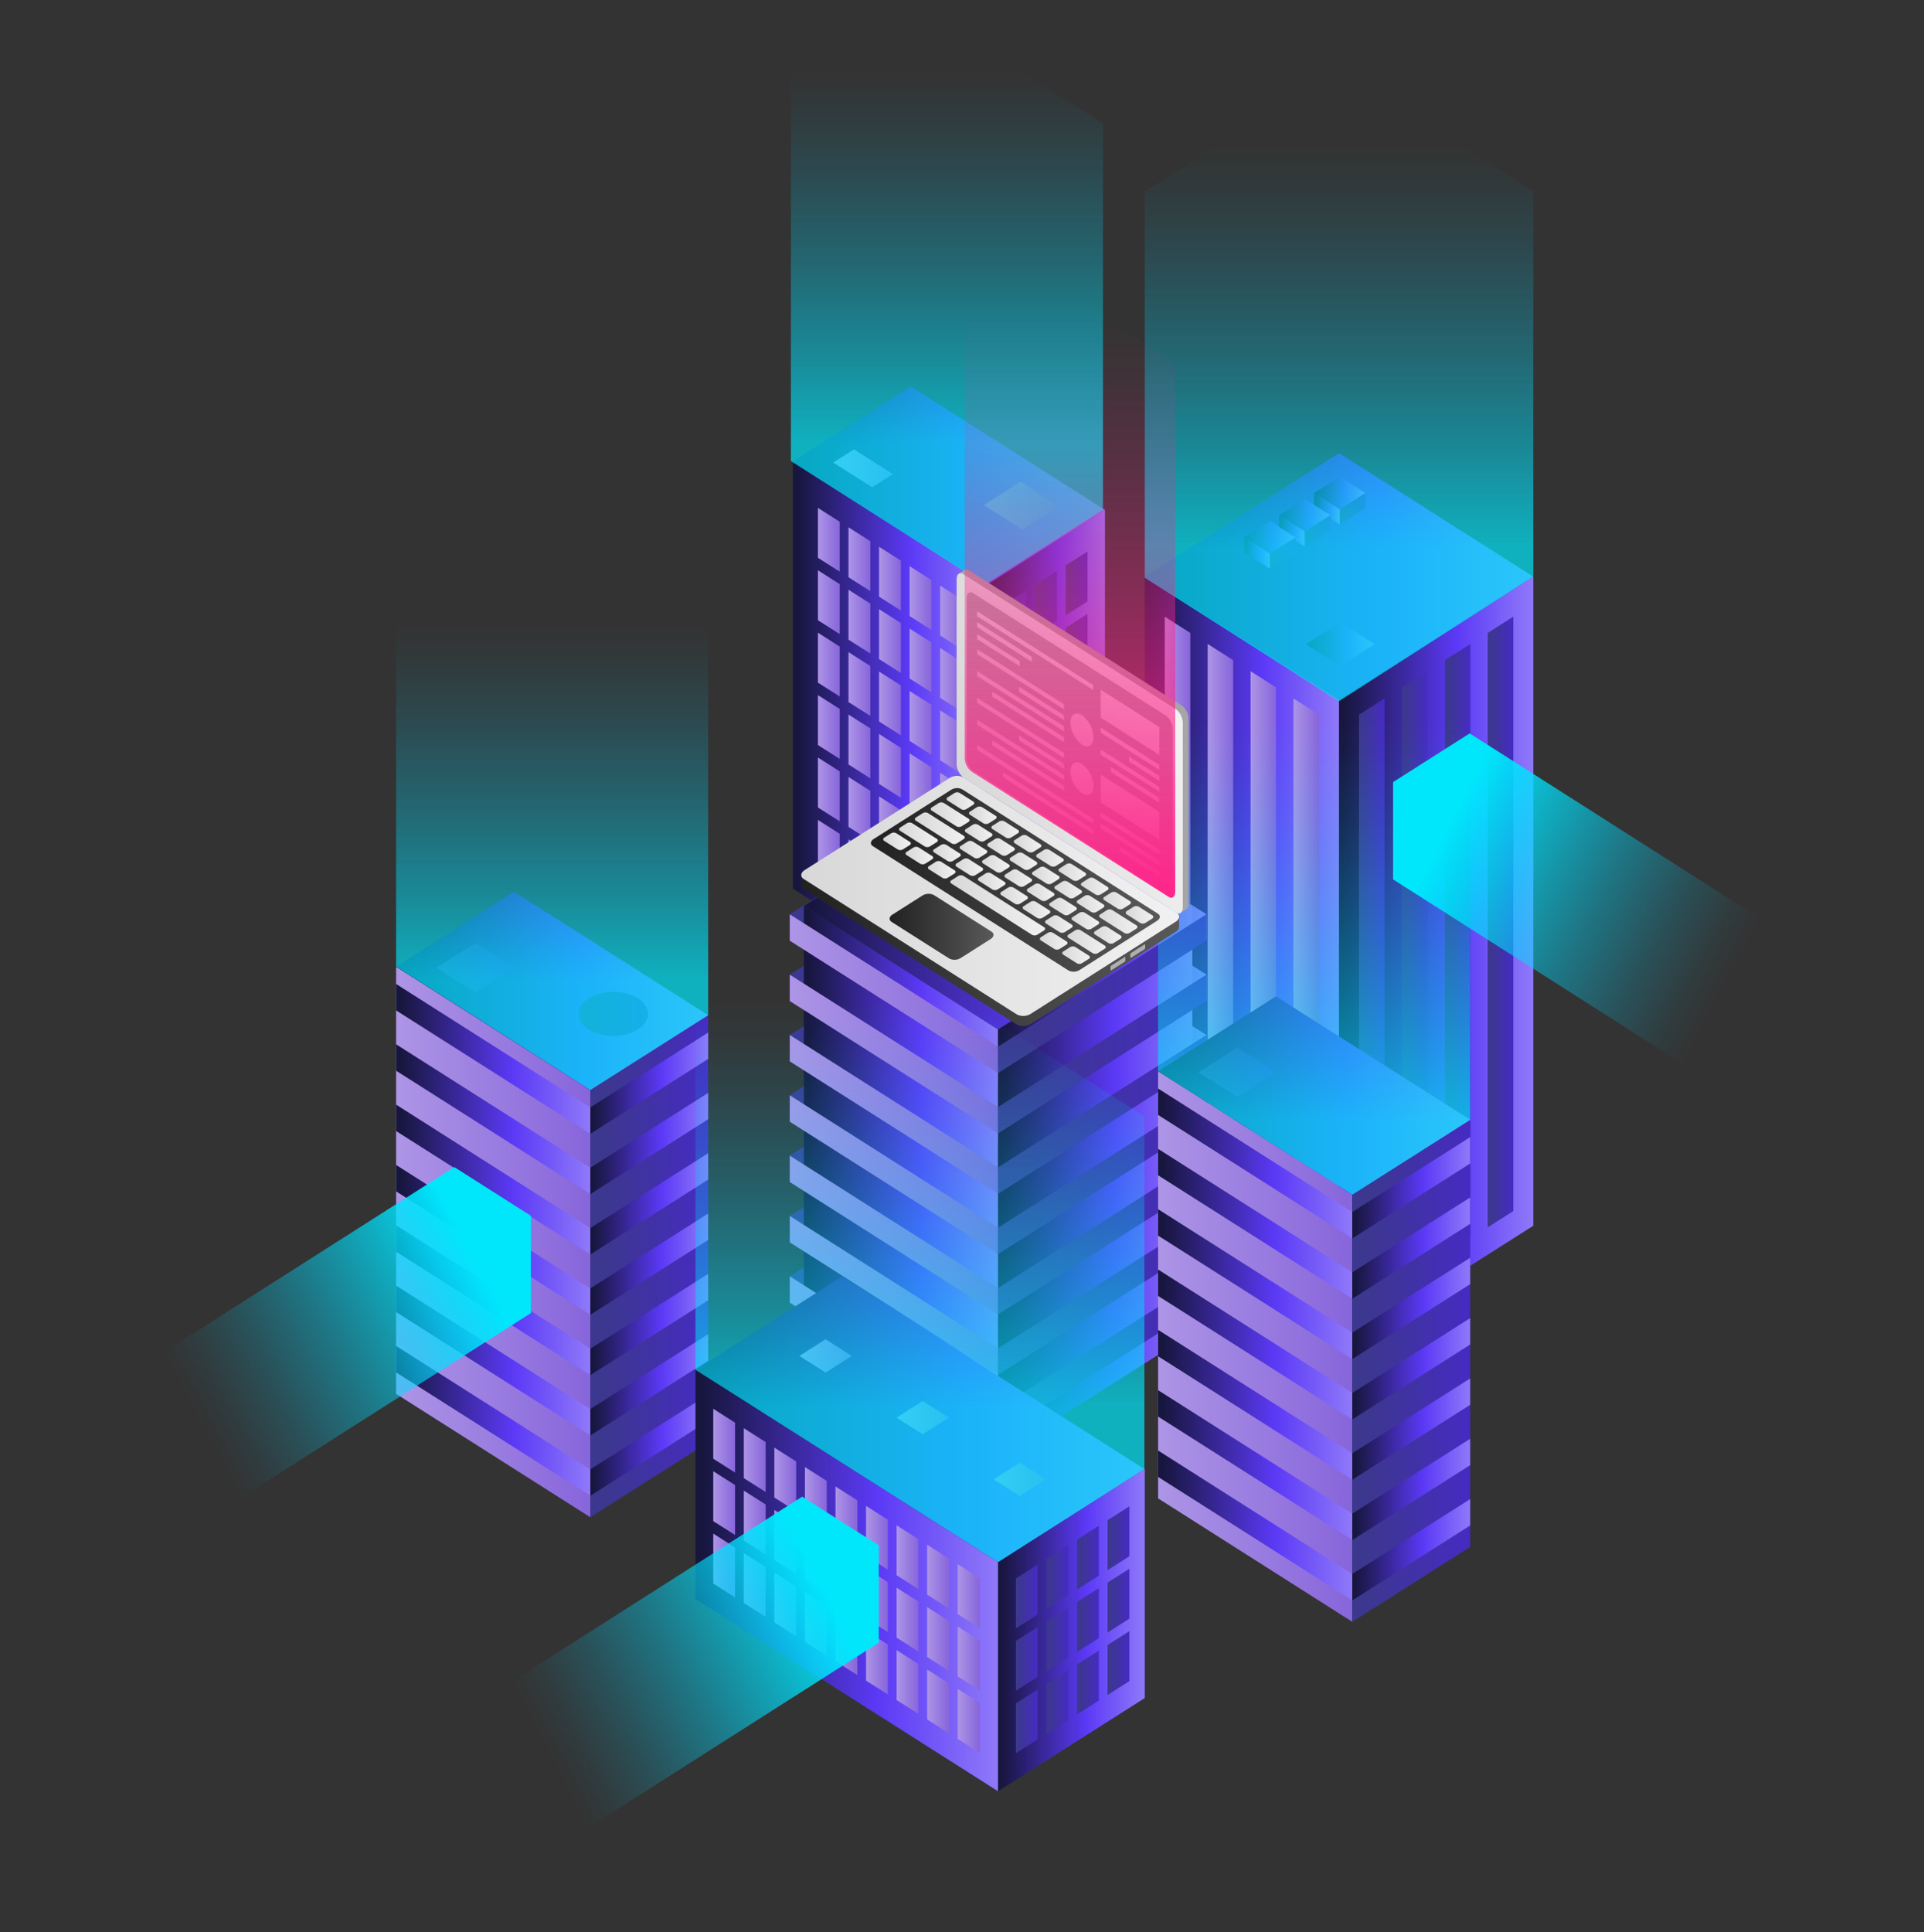 <svg id="Layer_1" data-name="Layer 1" xmlns="http://www.w3.org/2000/svg" xmlns:xlink="http://www.w3.org/1999/xlink" viewBox="0 0 332.951 334.296"><rect x="0" y="0" width="332.951" height="334.296" fill="#333333" stroke="none"/><defs><linearGradient id="Degradado_sin_nombre_2" x1="170.817" y1="131.661" x2="191.211" y2="131.661" gradientUnits="userSpaceOnUse"><stop offset="0.021" stop-color="#17163e"/><stop offset="0.603" stop-color="#5b39f6"/><stop offset="1" stop-color="#8f79f9"/></linearGradient><linearGradient id="Degradado_sin_nombre_3" x1="179.126" y1="104.305" x2="182.902" y2="104.305" gradientUnits="userSpaceOnUse"><stop offset="0.131" stop-color="#3c378f"/><stop offset="1" stop-color="#462bc3"/></linearGradient><linearGradient id="Degradado_sin_nombre_3-2" x1="173.838" y1="107.665" x2="177.615" y2="107.665" xlink:href="#Degradado_sin_nombre_3"/><linearGradient id="Degradado_sin_nombre_3-3" x1="184.413" y1="100.946" x2="188.19" y2="100.946" xlink:href="#Degradado_sin_nombre_3"/><linearGradient id="Degradado_sin_nombre_3-4" x1="179.126" y1="115.103" x2="182.902" y2="115.103" xlink:href="#Degradado_sin_nombre_3"/><linearGradient id="Degradado_sin_nombre_3-5" x1="173.838" y1="118.463" x2="177.615" y2="118.463" xlink:href="#Degradado_sin_nombre_3"/><linearGradient id="Degradado_sin_nombre_3-6" x1="184.413" y1="111.744" x2="188.19" y2="111.744" xlink:href="#Degradado_sin_nombre_3"/><linearGradient id="Degradado_sin_nombre_3-7" x1="179.126" y1="125.902" x2="182.902" y2="125.902" xlink:href="#Degradado_sin_nombre_3"/><linearGradient id="Degradado_sin_nombre_3-8" x1="173.838" y1="129.261" x2="177.615" y2="129.261" xlink:href="#Degradado_sin_nombre_3"/><linearGradient id="Degradado_sin_nombre_3-9" x1="184.413" y1="122.542" x2="188.19" y2="122.542" xlink:href="#Degradado_sin_nombre_3"/><linearGradient id="Degradado_sin_nombre_3-10" x1="179.126" y1="136.7" x2="182.902" y2="136.7" xlink:href="#Degradado_sin_nombre_3"/><linearGradient id="Degradado_sin_nombre_3-11" x1="173.838" y1="140.06" x2="177.615" y2="140.06" xlink:href="#Degradado_sin_nombre_3"/><linearGradient id="Degradado_sin_nombre_3-12" x1="184.413" y1="133.341" x2="188.19" y2="133.341" xlink:href="#Degradado_sin_nombre_3"/><linearGradient id="Degradado_sin_nombre_3-13" x1="179.126" y1="147.498" x2="182.902" y2="147.498" xlink:href="#Degradado_sin_nombre_3"/><linearGradient id="Degradado_sin_nombre_3-14" x1="173.838" y1="150.858" x2="177.615" y2="150.858" xlink:href="#Degradado_sin_nombre_3"/><linearGradient id="Degradado_sin_nombre_3-15" x1="184.413" y1="144.139" x2="188.19" y2="144.139" xlink:href="#Degradado_sin_nombre_3"/><linearGradient id="Degradado_sin_nombre_3-16" x1="179.126" y1="158.297" x2="182.902" y2="158.297" xlink:href="#Degradado_sin_nombre_3"/><linearGradient id="Degradado_sin_nombre_3-17" x1="173.838" y1="161.656" x2="177.615" y2="161.656" xlink:href="#Degradado_sin_nombre_3"/><linearGradient id="Degradado_sin_nombre_3-18" x1="184.413" y1="154.937" x2="188.19" y2="154.937" xlink:href="#Degradado_sin_nombre_3"/><linearGradient id="Degradado_sin_nombre_2-2" x1="137.203" y1="127.471" x2="170.817" y2="127.471" xlink:href="#Degradado_sin_nombre_2"/><linearGradient id="Безымянный_градиент_2" x1="157.409" y1="103.475" x2="161.186" y2="103.475" gradientUnits="userSpaceOnUse"><stop offset="0" stop-color="#ad95e6"/><stop offset="1" stop-color="#8765db"/></linearGradient><linearGradient id="Безымянный_градиент_2-2" x1="152.121" y1="100.116" x2="155.898" y2="100.116" xlink:href="#Безымянный_градиент_2"/><linearGradient id="Безымянный_градиент_2-3" x1="162.696" y1="106.835" x2="166.473" y2="106.835" xlink:href="#Безымянный_градиент_2"/><linearGradient id="Безымянный_градиент_2-4" x1="157.409" y1="114.274" x2="161.186" y2="114.274" xlink:href="#Безымянный_градиент_2"/><linearGradient id="Безымянный_градиент_2-5" x1="152.121" y1="110.914" x2="155.898" y2="110.914" xlink:href="#Безымянный_градиент_2"/><linearGradient id="Безымянный_градиент_2-6" x1="162.696" y1="117.633" x2="166.473" y2="117.633" xlink:href="#Безымянный_градиент_2"/><linearGradient id="Безымянный_градиент_2-7" x1="157.409" y1="125.072" x2="161.186" y2="125.072" xlink:href="#Безымянный_градиент_2"/><linearGradient id="Безымянный_градиент_2-8" x1="152.121" y1="121.713" x2="155.898" y2="121.713" xlink:href="#Безымянный_градиент_2"/><linearGradient id="Безымянный_градиент_2-9" x1="162.696" y1="128.431" x2="166.473" y2="128.431" xlink:href="#Безымянный_градиент_2"/><linearGradient id="Безымянный_градиент_2-10" x1="157.409" y1="135.87" x2="161.186" y2="135.87" xlink:href="#Безымянный_градиент_2"/><linearGradient id="Безымянный_градиент_2-11" x1="152.121" y1="132.511" x2="155.898" y2="132.511" xlink:href="#Безымянный_градиент_2"/><linearGradient id="Безымянный_градиент_2-12" x1="162.696" y1="139.23" x2="166.473" y2="139.23" xlink:href="#Безымянный_градиент_2"/><linearGradient id="Безымянный_градиент_2-13" x1="157.409" y1="146.669" x2="161.186" y2="146.669" xlink:href="#Безымянный_градиент_2"/><linearGradient id="Безымянный_градиент_2-14" x1="152.121" y1="143.309" x2="155.898" y2="143.309" xlink:href="#Безымянный_градиент_2"/><linearGradient id="Безымянный_градиент_2-15" x1="162.696" y1="150.028" x2="166.473" y2="150.028" xlink:href="#Безымянный_градиент_2"/><linearGradient id="Безымянный_градиент_2-16" x1="157.409" y1="157.467" x2="161.186" y2="157.467" xlink:href="#Безымянный_градиент_2"/><linearGradient id="Безымянный_градиент_2-17" x1="152.121" y1="154.108" x2="155.898" y2="154.108" xlink:href="#Безымянный_градиент_2"/><linearGradient id="Безымянный_градиент_2-18" x1="162.696" y1="160.826" x2="166.473" y2="160.826" xlink:href="#Безымянный_градиент_2"/><linearGradient id="Безымянный_градиент_2-19" x1="146.834" y1="96.756" x2="150.611" y2="96.756" xlink:href="#Безымянный_градиент_2"/><linearGradient id="Безымянный_градиент_2-20" x1="141.546" y1="93.397" x2="145.323" y2="93.397" xlink:href="#Безымянный_градиент_2"/><linearGradient id="Безымянный_градиент_2-21" x1="146.834" y1="107.555" x2="150.611" y2="107.555" xlink:href="#Безымянный_градиент_2"/><linearGradient id="Безымянный_градиент_2-22" x1="141.546" y1="104.195" x2="145.323" y2="104.195" xlink:href="#Безымянный_градиент_2"/><linearGradient id="Безымянный_градиент_2-23" x1="146.834" y1="118.353" x2="150.611" y2="118.353" xlink:href="#Безымянный_градиент_2"/><linearGradient id="Безымянный_градиент_2-24" x1="141.546" y1="114.994" x2="145.323" y2="114.994" xlink:href="#Безымянный_градиент_2"/><linearGradient id="Безымянный_градиент_2-25" x1="146.834" y1="129.151" x2="150.611" y2="129.151" xlink:href="#Безымянный_градиент_2"/><linearGradient id="Безымянный_градиент_2-26" x1="141.546" y1="125.792" x2="145.323" y2="125.792" xlink:href="#Безымянный_градиент_2"/><linearGradient id="Безымянный_градиент_2-27" x1="146.834" y1="139.95" x2="150.611" y2="139.95" xlink:href="#Безымянный_градиент_2"/><linearGradient id="Безымянный_градиент_2-28" x1="141.546" y1="136.59" x2="145.323" y2="136.59" xlink:href="#Безымянный_градиент_2"/><linearGradient id="Безымянный_градиент_2-29" x1="146.834" y1="150.748" x2="150.611" y2="150.748" xlink:href="#Безымянный_градиент_2"/><linearGradient id="Безымянный_градиент_2-30" x1="141.546" y1="147.388" x2="145.323" y2="147.388" xlink:href="#Безымянный_градиент_2"/><linearGradient id="Degradado_sin_nombre_2-3" x1="137.203" y1="84.028" x2="191.211" y2="84.028" xlink:href="#Degradado_sin_nombre_2"/><linearGradient id="Безымянный_градиент_2-31" x1="144.19" y1="81.028" x2="154.514" y2="81.028" xlink:href="#Безымянный_градиент_2"/><linearGradient id="Безымянный_градиент_2-32" x1="170.25" y1="87.487" x2="183.28" y2="87.487" xlink:href="#Безымянный_градиент_2"/><linearGradient id="linear-gradient" x1="163.87" y1="101.133" x2="163.87" gradientUnits="userSpaceOnUse"><stop offset="0.242" stop-color="#00e7fc"/><stop offset="0.399" stop-color="#00e0fc" stop-opacity="0.704"/><stop offset="0.572" stop-color="#01d9fd" stop-opacity="0.405"/><stop offset="0.715" stop-color="#01d3fd" stop-opacity="0.186"/><stop offset="0.821" stop-color="#01d0fd" stop-opacity="0.051"/><stop offset="0.879" stop-color="#01cffd" stop-opacity="0"/></linearGradient><linearGradient id="Degradado_sin_nombre_2-4" x1="198.104" y1="166.604" x2="231.718" y2="166.604" xlink:href="#Degradado_sin_nombre_2"/><linearGradient id="Безымянный_градиент_2-33" x1="201.569" y1="159.531" x2="205.987" y2="159.531" xlink:href="#Безымянный_градиент_2"/><linearGradient id="Безымянный_градиент_2-34" x1="208.991" y1="164.246" x2="213.409" y2="164.246" xlink:href="#Безымянный_градиент_2"/><linearGradient id="Безымянный_градиент_2-35" x1="216.412" y1="168.962" x2="220.831" y2="168.962" xlink:href="#Безымянный_градиент_2"/><linearGradient id="Безымянный_градиент_2-36" x1="223.834" y1="173.677" x2="228.252" y2="173.677" xlink:href="#Безымянный_градиент_2"/><linearGradient id="Degradado_sin_nombre_2-5" x1="231.72" y1="166.602" x2="265.333" y2="166.602" xlink:href="#Degradado_sin_nombre_2"/><linearGradient id="Degradado_sin_nombre_3-19" x1="235.185" y1="173.675" x2="239.603" y2="173.675" xlink:href="#Degradado_sin_nombre_3"/><linearGradient id="Degradado_sin_nombre_3-20" x1="242.607" y1="168.96" x2="247.025" y2="168.96" xlink:href="#Degradado_sin_nombre_3"/><linearGradient id="Degradado_sin_nombre_3-21" x1="250.028" y1="164.244" x2="254.447" y2="164.244" xlink:href="#Degradado_sin_nombre_3"/><linearGradient id="Degradado_sin_nombre_3-22" x1="257.45" y1="159.529" x2="261.868" y2="159.529" xlink:href="#Degradado_sin_nombre_3"/><linearGradient id="Degradado_sin_nombre_2-6" x1="198.104" y1="99.762" x2="265.33" y2="99.762" xlink:href="#Degradado_sin_nombre_2"/><linearGradient id="Degradado_sin_nombre_2-7" x1="225.985" y1="111.462" x2="237.882" y2="111.462" xlink:href="#Degradado_sin_nombre_2"/><linearGradient id="Degradado_sin_nombre_2-8" x1="227.415" y1="85.314" x2="236.291" y2="85.314" xlink:href="#Degradado_sin_nombre_2"/><linearGradient id="Degradado_sin_nombre_2-9" x1="227.415" y1="88.024" x2="231.853" y2="88.024" xlink:href="#Degradado_sin_nombre_2"/><linearGradient id="Degradado_sin_nombre_3-23" x1="231.853" y1="88.024" x2="236.291" y2="88.024" xlink:href="#Degradado_sin_nombre_3"/><linearGradient id="Degradado_sin_nombre_2-10" x1="221.372" y1="89.154" x2="230.248" y2="89.154" xlink:href="#Degradado_sin_nombre_2"/><linearGradient id="Degradado_sin_nombre_2-11" x1="221.372" y1="91.863" x2="225.81" y2="91.863" xlink:href="#Degradado_sin_nombre_2"/><linearGradient id="Degradado_sin_nombre_3-24" x1="225.81" y1="91.863" x2="230.248" y2="91.863" xlink:href="#Degradado_sin_nombre_3"/><linearGradient id="Degradado_sin_nombre_2-12" x1="215.33" y1="92.993" x2="224.205" y2="92.993" xlink:href="#Degradado_sin_nombre_2"/><linearGradient id="Degradado_sin_nombre_2-13" x1="215.33" y1="95.703" x2="219.767" y2="95.703" xlink:href="#Degradado_sin_nombre_2"/><linearGradient id="Degradado_sin_nombre_3-25" x1="219.767" y1="95.703" x2="224.205" y2="95.703" xlink:href="#Degradado_sin_nombre_3"/><linearGradient id="linear-gradient-2" x1="231.717" y1="121.322" x2="231.717" y2="11.728" xlink:href="#linear-gradient"/><linearGradient id="Degradado_sin_nombre_3-26" x1="136.672" y1="149.021" x2="172.72" y2="149.021" xlink:href="#Degradado_sin_nombre_3"/><linearGradient id="Degradado_sin_nombre_3-27" x1="136.672" y1="159.46" x2="172.72" y2="159.46" xlink:href="#Degradado_sin_nombre_3"/><linearGradient id="Degradado_sin_nombre_3-28" x1="136.672" y1="169.898" x2="172.72" y2="169.898" xlink:href="#Degradado_sin_nombre_3"/><linearGradient id="Degradado_sin_nombre_3-29" x1="136.672" y1="180.336" x2="172.72" y2="180.336" xlink:href="#Degradado_sin_nombre_3"/><linearGradient id="Degradado_sin_nombre_3-30" x1="136.672" y1="190.774" x2="172.72" y2="190.774" xlink:href="#Degradado_sin_nombre_3"/><linearGradient id="Degradado_sin_nombre_3-31" x1="136.672" y1="201.213" x2="172.72" y2="201.213" xlink:href="#Degradado_sin_nombre_3"/><linearGradient id="Degradado_sin_nombre_3-32" x1="136.672" y1="211.651" x2="172.72" y2="211.651" xlink:href="#Degradado_sin_nombre_3"/><linearGradient id="Degradado_sin_nombre_2-14" x1="139.106" y1="204.388" x2="172.72" y2="204.388" xlink:href="#Degradado_sin_nombre_2"/><linearGradient id="Безымянный_градиент_2-37" x1="136.672" y1="171.938" x2="172.72" y2="171.938" xlink:href="#Безымянный_градиент_2"/><linearGradient id="Безымянный_градиент_2-38" x1="136.672" y1="182.376" x2="172.72" y2="182.376" xlink:href="#Безымянный_градиент_2"/><linearGradient id="Безымянный_градиент_2-39" x1="136.672" y1="192.814" x2="172.72" y2="192.814" xlink:href="#Безымянный_градиент_2"/><linearGradient id="Безымянный_градиент_2-40" x1="136.672" y1="203.253" x2="172.72" y2="203.253" xlink:href="#Безымянный_градиент_2"/><linearGradient id="Безымянный_градиент_2-41" x1="136.672" y1="213.691" x2="172.72" y2="213.691" xlink:href="#Безымянный_градиент_2"/><linearGradient id="Безымянный_градиент_2-42" x1="136.672" y1="224.129" x2="172.72" y2="224.129" xlink:href="#Безымянный_градиент_2"/><linearGradient id="Безымянный_градиент_2-43" x1="136.672" y1="234.567" x2="172.72" y2="234.567" xlink:href="#Безымянный_градиент_2"/><linearGradient id="Degradado_sin_nombre_2-15" x1="172.717" y1="149.021" x2="208.765" y2="149.021" xlink:href="#Degradado_sin_nombre_2"/><linearGradient id="Degradado_sin_nombre_2-16" x1="172.717" y1="159.46" x2="208.765" y2="159.46" xlink:href="#Degradado_sin_nombre_2"/><linearGradient id="Degradado_sin_nombre_2-17" x1="172.717" y1="169.898" x2="208.765" y2="169.898" xlink:href="#Degradado_sin_nombre_2"/><linearGradient id="Degradado_sin_nombre_2-18" x1="172.717" y1="180.336" x2="208.765" y2="180.336" xlink:href="#Degradado_sin_nombre_2"/><linearGradient id="Degradado_sin_nombre_2-19" x1="172.717" y1="190.774" x2="208.765" y2="190.774" xlink:href="#Degradado_sin_nombre_2"/><linearGradient id="Degradado_sin_nombre_2-20" x1="172.717" y1="201.213" x2="208.765" y2="201.213" xlink:href="#Degradado_sin_nombre_2"/><linearGradient id="Degradado_sin_nombre_2-21" x1="172.717" y1="211.651" x2="208.765" y2="211.651" xlink:href="#Degradado_sin_nombre_2"/><linearGradient id="Degradado_sin_nombre_2-22" x1="172.717" y1="204.388" x2="206.331" y2="204.388" xlink:href="#Degradado_sin_nombre_2"/><linearGradient id="Degradado_sin_nombre_3-33" x1="172.717" y1="171.938" x2="208.765" y2="171.938" xlink:href="#Degradado_sin_nombre_3"/><linearGradient id="Degradado_sin_nombre_3-34" x1="172.717" y1="182.376" x2="208.765" y2="182.376" xlink:href="#Degradado_sin_nombre_3"/><linearGradient id="Degradado_sin_nombre_3-35" x1="172.717" y1="192.814" x2="208.765" y2="192.814" xlink:href="#Degradado_sin_nombre_3"/><linearGradient id="Degradado_sin_nombre_3-36" x1="172.717" y1="203.253" x2="208.765" y2="203.253" xlink:href="#Degradado_sin_nombre_3"/><linearGradient id="Degradado_sin_nombre_3-37" x1="172.717" y1="213.691" x2="208.765" y2="213.691" xlink:href="#Degradado_sin_nombre_3"/><linearGradient id="Degradado_sin_nombre_3-38" x1="172.717" y1="224.129" x2="208.765" y2="224.129" xlink:href="#Degradado_sin_nombre_3"/><linearGradient id="Degradado_sin_nombre_3-39" x1="172.717" y1="234.567" x2="208.765" y2="234.567" xlink:href="#Degradado_sin_nombre_3"/><linearGradient id="Degradado_sin_nombre_2-23" x1="139.104" y1="156.755" x2="206.331" y2="156.755" xlink:href="#Degradado_sin_nombre_2"/><linearGradient id="Безымянный_градиент_2-44" x1="147.797" y1="156.937" x2="159.694" y2="156.937" xlink:href="#Безымянный_градиент_2"/><linearGradient id="Безымянный_градиент_2-45" x1="68.545" y1="214.892" x2="102.158" y2="214.892" xlink:href="#Безымянный_градиент_2"/><linearGradient id="Degradado_sin_nombre_2-24" x1="68.545" y1="183.214" x2="102.158" y2="183.214" xlink:href="#Degradado_sin_nombre_2"/><linearGradient id="Degradado_sin_nombre_2-25" x1="68.545" y1="193.653" x2="102.158" y2="193.653" xlink:href="#Degradado_sin_nombre_2"/><linearGradient id="Degradado_sin_nombre_2-26" x1="68.545" y1="204.091" x2="102.158" y2="204.091" xlink:href="#Degradado_sin_nombre_2"/><linearGradient id="Degradado_sin_nombre_2-27" x1="68.545" y1="214.53" x2="102.158" y2="214.53" xlink:href="#Degradado_sin_nombre_2"/><linearGradient id="Degradado_sin_nombre_2-28" x1="68.545" y1="224.968" x2="102.158" y2="224.968" xlink:href="#Degradado_sin_nombre_2"/><linearGradient id="Degradado_sin_nombre_2-29" x1="68.545" y1="235.406" x2="102.158" y2="235.406" xlink:href="#Degradado_sin_nombre_2"/><linearGradient id="Degradado_sin_nombre_2-30" x1="68.545" y1="245.845" x2="102.158" y2="245.845" xlink:href="#Degradado_sin_nombre_2"/><linearGradient id="Degradado_sin_nombre_3-40" x1="102.158" y1="219.091" x2="122.553" y2="219.091" xlink:href="#Degradado_sin_nombre_3"/><linearGradient id="Degradado_sin_nombre_2-31" x1="102.16" y1="187.414" x2="122.55" y2="187.414" xlink:href="#Degradado_sin_nombre_2"/><linearGradient id="Degradado_sin_nombre_2-32" x1="102.16" y1="197.852" x2="122.55" y2="197.852" xlink:href="#Degradado_sin_nombre_2"/><linearGradient id="Degradado_sin_nombre_2-33" x1="102.16" y1="208.291" x2="122.55" y2="208.291" xlink:href="#Degradado_sin_nombre_2"/><linearGradient id="Degradado_sin_nombre_2-34" x1="102.16" y1="218.729" x2="122.55" y2="218.729" xlink:href="#Degradado_sin_nombre_2"/><linearGradient id="Degradado_sin_nombre_2-35" x1="102.16" y1="229.167" x2="122.55" y2="229.167" xlink:href="#Degradado_sin_nombre_2"/><linearGradient id="Degradado_sin_nombre_2-36" x1="102.16" y1="239.606" x2="122.55" y2="239.606" xlink:href="#Degradado_sin_nombre_2"/><linearGradient id="Degradado_sin_nombre_2-37" x1="102.16" y1="250.044" x2="122.55" y2="250.044" xlink:href="#Degradado_sin_nombre_2"/><linearGradient id="Degradado_sin_nombre_2-38" x1="68.544" y1="171.458" x2="122.552" y2="171.458" xlink:href="#Degradado_sin_nombre_2"/><linearGradient id="Degradado_sin_nombre_3-41" x1="75.531" y1="167.449" x2="89.029" y2="167.449" xlink:href="#Degradado_sin_nombre_3"/><linearGradient id="Degradado_sin_nombre_3-42" x1="100.125" y1="175.429" x2="112.142" y2="175.429" xlink:href="#Degradado_sin_nombre_3"/><linearGradient id="linear-gradient-3" x1="95.548" y1="195.245" x2="95.548" y2="89.185" gradientUnits="userSpaceOnUse"><stop offset="0.242" stop-color="#00e7fc"/><stop offset="0.385" stop-color="#00e0fc" stop-opacity="0.704"/><stop offset="0.543" stop-color="#01d9fd" stop-opacity="0.405"/><stop offset="0.674" stop-color="#01d3fd" stop-opacity="0.186"/><stop offset="0.771" stop-color="#01d0fd" stop-opacity="0.051"/><stop offset="0.824" stop-color="#01cffd" stop-opacity="0"/></linearGradient><linearGradient id="Безымянный_градиент_2-46" x1="200.412" y1="232.984" x2="234.025" y2="232.984" xlink:href="#Безымянный_градиент_2"/><linearGradient id="Degradado_sin_nombre_2-39" x1="200.412" y1="201.307" x2="234.025" y2="201.307" xlink:href="#Degradado_sin_nombre_2"/><linearGradient id="Degradado_sin_nombre_2-40" x1="200.412" y1="211.745" x2="234.025" y2="211.745" xlink:href="#Degradado_sin_nombre_2"/><linearGradient id="Degradado_sin_nombre_2-41" x1="200.412" y1="222.184" x2="234.025" y2="222.184" xlink:href="#Degradado_sin_nombre_2"/><linearGradient id="Degradado_sin_nombre_2-42" x1="200.412" y1="232.622" x2="234.025" y2="232.622" xlink:href="#Degradado_sin_nombre_2"/><linearGradient id="Degradado_sin_nombre_2-43" x1="200.412" y1="243.06" x2="234.025" y2="243.06" xlink:href="#Degradado_sin_nombre_2"/><linearGradient id="Degradado_sin_nombre_2-44" x1="200.412" y1="253.499" x2="234.025" y2="253.499" xlink:href="#Degradado_sin_nombre_2"/><linearGradient id="Degradado_sin_nombre_2-45" x1="200.412" y1="263.937" x2="234.025" y2="263.937" xlink:href="#Degradado_sin_nombre_2"/><linearGradient id="Degradado_sin_nombre_3-43" x1="234.025" y1="237.183" x2="254.42" y2="237.183" xlink:href="#Degradado_sin_nombre_3"/><linearGradient id="Degradado_sin_nombre_2-46" x1="234.027" y1="205.506" x2="254.417" y2="205.506" xlink:href="#Degradado_sin_nombre_2"/><linearGradient id="Degradado_sin_nombre_2-47" x1="234.027" y1="215.945" x2="254.417" y2="215.945" xlink:href="#Degradado_sin_nombre_2"/><linearGradient id="Degradado_sin_nombre_2-48" x1="234.027" y1="226.383" x2="254.417" y2="226.383" xlink:href="#Degradado_sin_nombre_2"/><linearGradient id="Degradado_sin_nombre_2-49" x1="234.027" y1="236.821" x2="254.417" y2="236.821" xlink:href="#Degradado_sin_nombre_2"/><linearGradient id="Degradado_sin_nombre_2-50" x1="234.027" y1="247.26" x2="254.417" y2="247.26" xlink:href="#Degradado_sin_nombre_2"/><linearGradient id="Degradado_sin_nombre_2-51" x1="234.027" y1="257.698" x2="254.417" y2="257.698" xlink:href="#Degradado_sin_nombre_2"/><linearGradient id="Degradado_sin_nombre_2-52" x1="234.027" y1="268.136" x2="254.417" y2="268.136" xlink:href="#Degradado_sin_nombre_2"/><linearGradient id="Degradado_sin_nombre_2-53" x1="200.411" y1="189.55" x2="254.419" y2="189.55" xlink:href="#Degradado_sin_nombre_2"/><linearGradient id="Degradado_sin_nombre_3-44" x1="207.398" y1="185.542" x2="220.896" y2="185.542" xlink:href="#Degradado_sin_nombre_3"/><linearGradient id="linear-gradient-4" x1="227.415" y1="111.453" x2="227.415" y2="220.488" gradientUnits="userSpaceOnUse"><stop offset="0.121" stop-color="#01cffd" stop-opacity="0"/><stop offset="0.179" stop-color="#01d0fd" stop-opacity="0.051"/><stop offset="0.285" stop-color="#01d3fd" stop-opacity="0.186"/><stop offset="0.428" stop-color="#01d9fd" stop-opacity="0.405"/><stop offset="0.601" stop-color="#00e0fc" stop-opacity="0.704"/><stop offset="0.758" stop-color="#00e7fc"/></linearGradient><linearGradient id="Degradado_sin_nombre_2-54" x1="120.352" y1="273.466" x2="172.719" y2="273.466" xlink:href="#Degradado_sin_nombre_2"/><linearGradient id="Безымянный_градиент_2-47" x1="160.445" y1="272.79" x2="164.221" y2="272.79" xlink:href="#Безымянный_градиент_2"/><linearGradient id="Безымянный_градиент_2-48" x1="155.157" y1="269.431" x2="158.934" y2="269.431" xlink:href="#Безымянный_градиент_2"/><linearGradient id="Безымянный_градиент_2-49" x1="165.732" y1="276.15" x2="169.509" y2="276.15" xlink:href="#Безымянный_градиент_2"/><linearGradient id="Безымянный_градиент_2-50" x1="160.445" y1="283.589" x2="164.221" y2="283.589" xlink:href="#Безымянный_градиент_2"/><linearGradient id="Безымянный_градиент_2-51" x1="155.157" y1="280.229" x2="158.934" y2="280.229" xlink:href="#Безымянный_градиент_2"/><linearGradient id="Безымянный_градиент_2-52" x1="165.732" y1="286.948" x2="169.509" y2="286.948" xlink:href="#Безымянный_градиент_2"/><linearGradient id="Безымянный_градиент_2-53" x1="160.445" y1="294.387" x2="164.221" y2="294.387" xlink:href="#Безымянный_градиент_2"/><linearGradient id="Безымянный_градиент_2-54" x1="155.157" y1="291.027" x2="158.934" y2="291.027" xlink:href="#Безымянный_градиент_2"/><linearGradient id="Безымянный_градиент_2-55" x1="165.732" y1="297.746" x2="169.509" y2="297.746" xlink:href="#Безымянный_градиент_2"/><linearGradient id="Безымянный_градиент_2-56" x1="149.87" y1="266.071" x2="153.646" y2="266.071" xlink:href="#Безымянный_градиент_2"/><linearGradient id="Безымянный_градиент_2-57" x1="144.582" y1="262.712" x2="148.359" y2="262.712" xlink:href="#Безымянный_градиент_2"/><linearGradient id="Безымянный_градиент_2-58" x1="149.87" y1="276.87" x2="153.646" y2="276.87" xlink:href="#Безымянный_градиент_2"/><linearGradient id="Безымянный_градиент_2-59" x1="144.582" y1="273.51" x2="148.359" y2="273.51" xlink:href="#Безымянный_градиент_2"/><linearGradient id="Безымянный_градиент_2-60" x1="149.87" y1="287.668" x2="153.646" y2="287.668" xlink:href="#Безымянный_градиент_2"/><linearGradient id="Безымянный_градиент_2-61" x1="144.582" y1="284.308" x2="148.359" y2="284.308" xlink:href="#Безымянный_градиент_2"/><linearGradient id="Безымянный_градиент_2-62" x1="139.295" y1="259.352" x2="143.071" y2="259.352" xlink:href="#Безымянный_градиент_2"/><linearGradient id="Безымянный_градиент_2-63" x1="134.007" y1="255.993" x2="137.784" y2="255.993" xlink:href="#Безымянный_градиент_2"/><linearGradient id="Безымянный_градиент_2-64" x1="139.295" y1="270.151" x2="143.071" y2="270.151" xlink:href="#Безымянный_градиент_2"/><linearGradient id="Безымянный_градиент_2-65" x1="134.007" y1="266.791" x2="137.784" y2="266.791" xlink:href="#Безымянный_градиент_2"/><linearGradient id="Безымянный_градиент_2-66" x1="139.295" y1="280.949" x2="143.071" y2="280.949" xlink:href="#Безымянный_градиент_2"/><linearGradient id="Безымянный_градиент_2-67" x1="134.007" y1="277.589" x2="137.784" y2="277.589" xlink:href="#Безымянный_градиент_2"/><linearGradient id="Безымянный_градиент_2-68" x1="128.72" y1="252.633" x2="132.496" y2="252.633" xlink:href="#Безымянный_градиент_2"/><linearGradient id="Безымянный_градиент_2-69" x1="123.432" y1="249.274" x2="127.209" y2="249.274" xlink:href="#Безымянный_градиент_2"/><linearGradient id="Безымянный_градиент_2-70" x1="128.72" y1="263.431" x2="132.496" y2="263.431" xlink:href="#Безымянный_градиент_2"/><linearGradient id="Безымянный_градиент_2-71" x1="123.432" y1="260.072" x2="127.209" y2="260.072" xlink:href="#Безымянный_градиент_2"/><linearGradient id="Безымянный_градиент_2-72" x1="128.72" y1="274.23" x2="132.496" y2="274.23" xlink:href="#Безымянный_градиент_2"/><linearGradient id="Безымянный_градиент_2-73" x1="123.432" y1="270.87" x2="127.209" y2="270.87" xlink:href="#Безымянный_градиент_2"/><linearGradient id="Degradado_sin_nombre_2-55" x1="172.719" y1="282.037" x2="198.104" y2="282.037" xlink:href="#Degradado_sin_nombre_2"/><linearGradient id="Degradado_sin_nombre_3-45" x1="191.661" y1="266.153" x2="195.437" y2="266.153" xlink:href="#Degradado_sin_nombre_3"/><linearGradient id="Degradado_sin_nombre_3-46" x1="186.373" y1="269.513" x2="190.15" y2="269.513" xlink:href="#Degradado_sin_nombre_3"/><linearGradient id="Degradado_sin_nombre_3-47" x1="191.661" y1="276.952" x2="195.437" y2="276.952" xlink:href="#Degradado_sin_nombre_3"/><linearGradient id="Degradado_sin_nombre_3-48" x1="186.373" y1="280.311" x2="190.15" y2="280.311" xlink:href="#Degradado_sin_nombre_3"/><linearGradient id="Degradado_sin_nombre_3-49" x1="191.661" y1="287.75" x2="195.437" y2="287.75" xlink:href="#Degradado_sin_nombre_3"/><linearGradient id="Degradado_sin_nombre_3-50" x1="186.373" y1="291.109" x2="190.15" y2="291.109" xlink:href="#Degradado_sin_nombre_3"/><linearGradient id="Degradado_sin_nombre_3-51" x1="181.086" y1="272.872" x2="184.862" y2="272.872" xlink:href="#Degradado_sin_nombre_3"/><linearGradient id="Degradado_sin_nombre_3-52" x1="175.798" y1="276.232" x2="179.575" y2="276.232" xlink:href="#Degradado_sin_nombre_3"/><linearGradient id="Degradado_sin_nombre_3-53" x1="181.086" y1="283.671" x2="184.862" y2="283.671" xlink:href="#Degradado_sin_nombre_3"/><linearGradient id="Degradado_sin_nombre_3-54" x1="175.798" y1="287.03" x2="179.575" y2="287.03" xlink:href="#Degradado_sin_nombre_3"/><linearGradient id="Degradado_sin_nombre_3-55" x1="181.086" y1="294.469" x2="184.862" y2="294.469" xlink:href="#Degradado_sin_nombre_3"/><linearGradient id="Degradado_sin_nombre_3-56" x1="175.798" y1="297.828" x2="179.575" y2="297.828" xlink:href="#Degradado_sin_nombre_3"/><linearGradient id="Degradado_sin_nombre_2-56" x1="120.352" y1="245.587" x2="198.047" y2="245.587" xlink:href="#Degradado_sin_nombre_2"/><linearGradient id="Безымянный_градиент_2-74" x1="138.341" y1="234.61" x2="147.405" y2="234.61" xlink:href="#Безымянный_градиент_2"/><linearGradient id="Безымянный_градиент_2-75" x1="155.143" y1="245.285" x2="164.207" y2="245.285" xlink:href="#Безымянный_градиент_2"/><linearGradient id="Безымянный_градиент_2-76" x1="171.945" y1="255.96" x2="181.009" y2="255.96" xlink:href="#Безымянный_градиент_2"/><linearGradient id="linear-gradient-5" x1="159.2" y1="270.27" x2="159.2" y2="159.883" xlink:href="#linear-gradient"/><linearGradient id="Безымянный_градиент_3" x1="1322.797" y1="164.683" x2="1359.809" y2="173.552" gradientTransform="matrix(-1, 0, 0, 1, 1559.222, 0)" gradientUnits="userSpaceOnUse"><stop offset="0" stop-color="#f1f1f1"/><stop offset="1" stop-color="#d8d8d8"/></linearGradient><linearGradient id="Безымянный_градиент_3-2" x1="1323.087" y1="163.625" x2="1359.803" y2="172.424" gradientTransform="matrix(-1, 0, 0, 1, 1526.412, -40.505)" xlink:href="#Безымянный_градиент_3"/><linearGradient id="Безымянный_градиент_3-3" x1="1326.813" y1="148.183" x2="1363.113" y2="156.881" gradientTransform="matrix(-1, 0, 0, 1, 1526.412, -40.505)" xlink:href="#Безымянный_градиент_3"/><linearGradient id="Безымянный_градиент_3-4" x1="1327.444" y1="145.567" x2="1363.796" y2="154.278" gradientTransform="matrix(-1, 0, 0, 1, 1526.412, -40.505)" xlink:href="#Безымянный_градиент_3"/><linearGradient id="Безымянный_градиент_3-5" x1="1322.121" y1="170.187" x2="1358.421" y2="178.886" gradientTransform="matrix(-1, 0, 0, 1, 1526.412, -40.505)" xlink:href="#Безымянный_градиент_3"/><linearGradient id="Безымянный_градиент_3-6" x1="1321.287" y1="173.839" x2="1357.6" y2="182.541" gradientTransform="matrix(-1, 0, 0, 1, 1526.412, -40.505)" xlink:href="#Безымянный_градиент_3"/><linearGradient id="Безымянный_градиент_3-7" x1="1327.209" y1="146.669" x2="1363.587" y2="155.386" gradientTransform="matrix(-1, 0, 0, 1, 1526.412, -40.505)" xlink:href="#Безымянный_градиент_3"/><linearGradient id="Безымянный_градиент_3-8" x1="1322.237" y1="167.996" x2="1358.581" y2="176.705" gradientTransform="matrix(-1, 0, 0, 1, 1526.412, -40.505)" xlink:href="#Безымянный_градиент_3"/><linearGradient id="Безымянный_градиент_3-9" x1="1321.355" y1="171.822" x2="1357.781" y2="180.551" gradientTransform="matrix(-1, 0, 0, 1, 1526.412, -40.505)" xlink:href="#Безымянный_градиент_3"/><linearGradient id="Безымянный_градиент_3-10" x1="1321.465" y1="171.608" x2="1357.81" y2="180.317" gradientTransform="matrix(-1, 0, 0, 1, 1526.412, -40.505)" xlink:href="#Безымянный_градиент_3"/><linearGradient id="Безымянный_градиент_3-11" x1="1320.902" y1="174.144" x2="1357.265" y2="182.858" gradientTransform="matrix(-1, 0, 0, 1, 1526.412, -40.505)" xlink:href="#Безымянный_градиент_3"/><linearGradient id="Безымянный_градиент_3-12" x1="1325.973" y1="152.319" x2="1362.289" y2="161.022" gradientTransform="matrix(-1, 0, 0, 1, 1526.412, -40.505)" xlink:href="#Безымянный_градиент_3"/><linearGradient id="Безымянный_градиент_3-13" x1="1324.841" y1="157.12" x2="1361.212" y2="165.836" gradientTransform="matrix(-1, 0, 0, 1, 1526.412, -40.505)" xlink:href="#Безымянный_градиент_3"/><linearGradient id="Безымянный_градиент_3-14" x1="1325.203" y1="155.932" x2="1361.518" y2="164.634" gradientTransform="matrix(-1, 0, 0, 1, 1526.412, -40.505)" xlink:href="#Безымянный_градиент_3"/><linearGradient id="Безымянный_градиент_3-15" x1="1324.551" y1="158.821" x2="1360.879" y2="167.526" gradientTransform="matrix(-1, 0, 0, 1, 1526.412, -40.505)" xlink:href="#Безымянный_градиент_3"/><linearGradient id="Безымянный_градиент_3-16" x1="1320.077" y1="177.575" x2="1356.793" y2="186.374" gradientTransform="matrix(-1, 0, 0, 1, 1526.412, -40.505)" xlink:href="#Безымянный_градиент_3"/><linearGradient id="Безымянный_градиент_3-17" x1="1319.257" y1="181.953" x2="1355.601" y2="190.662" gradientTransform="matrix(-1, 0, 0, 1, 1526.412, -40.505)" xlink:href="#Безымянный_градиент_3"/><linearGradient id="Безымянный_градиент_3-18" x1="1318.871" y1="183.759" x2="1355.216" y2="192.468" gradientTransform="matrix(-1, 0, 0, 1, 1526.412, -40.505)" xlink:href="#Безымянный_градиент_3"/><linearGradient id="Безымянный_градиент_3-19" x1="1318.156" y1="186.901" x2="1354.541" y2="195.62" gradientTransform="matrix(-1, 0, 0, 1, 1526.412, -40.505)" xlink:href="#Безымянный_градиент_3"/><linearGradient id="Безымянный_градиент_3-20" x1="1323.311" y1="163.014" x2="1359.988" y2="171.803" xlink:href="#Безымянный_градиент_3"/><linearGradient id="Безымянный_градиент_3-21" x1="1324.264" y1="160.331" x2="1360.579" y2="169.034" gradientTransform="matrix(-1, 0, 0, 1, 1526.412, -40.505)" xlink:href="#Безымянный_градиент_3"/><linearGradient id="Безымянный_градиент_3-22" x1="1323.129" y1="165.132" x2="1359.5" y2="173.847" gradientTransform="matrix(-1, 0, 0, 1, 1526.412, -40.505)" xlink:href="#Безымянный_градиент_3"/><linearGradient id="Безымянный_градиент_3-23" x1="1323.493" y1="163.944" x2="1359.809" y2="172.646" gradientTransform="matrix(-1, 0, 0, 1, 1526.412, -40.505)" xlink:href="#Безымянный_градиент_3"/><linearGradient id="Безымянный_градиент_3-24" x1="1322.841" y1="166.832" x2="1359.169" y2="175.538" gradientTransform="matrix(-1, 0, 0, 1, 1526.412, -40.505)" xlink:href="#Безымянный_градиент_3"/><linearGradient id="Безымянный_градиент_3-25" x1="1321.585" y1="171.022" x2="1358.262" y2="179.81" xlink:href="#Безымянный_градиент_3"/><linearGradient id="Безымянный_градиент_4" x1="1322.369" y1="197.267" x2="1387.748" y2="197.267" gradientTransform="matrix(-1, 0, 0, 1, 1559.222, 0)" gradientUnits="userSpaceOnUse"><stop offset="0" stop-color="#595959"/><stop offset="1" stop-color="#212121"/></linearGradient><linearGradient id="Безымянный_градиент_3-26" x1="1322.374" y1="195.519" x2="1387.754" y2="195.519" xlink:href="#Безымянный_градиент_3"/><linearGradient id="Безымянный_градиент_4-2" x1="1325.71" y1="192.75" x2="1375.701" y2="192.75" xlink:href="#Безымянный_градиент_4"/><linearGradient id="Безымянный_градиент_4-3" x1="1354.486" y1="200.863" x2="1372.461" y2="200.863" xlink:href="#Безымянный_градиент_4"/><linearGradient id="Безымянный_градиент_3-27" x1="1326.838" y1="198.793" x2="1331.607" y2="198.793" xlink:href="#Безымянный_градиент_3"/><linearGradient id="Безымянный_градиент_3-28" x1="1330.712" y1="196.332" x2="1335.481" y2="196.332" xlink:href="#Безымянный_градиент_3"/><linearGradient id="Безымянный_градиент_3-29" x1="1334.585" y1="193.871" x2="1339.354" y2="193.871" xlink:href="#Безымянный_градиент_3"/><linearGradient id="Безымянный_градиент_3-30" x1="1338.459" y1="191.41" x2="1343.228" y2="191.41" xlink:href="#Безымянный_градиент_3"/><linearGradient id="Безымянный_градиент_3-31" x1="1342.332" y1="188.949" x2="1347.101" y2="188.949" xlink:href="#Безымянный_градиент_3"/><linearGradient id="Безымянный_градиент_3-32" x1="1346.206" y1="186.488" x2="1350.975" y2="186.488" xlink:href="#Безымянный_градиент_3"/><linearGradient id="Безымянный_градиент_3-33" x1="1350.079" y1="184.027" x2="1354.848" y2="184.027" xlink:href="#Безымянный_градиент_3"/><linearGradient id="Безымянный_градиент_3-34" x1="1353.953" y1="181.566" x2="1358.722" y2="181.566" xlink:href="#Безымянный_градиент_3"/><linearGradient id="Безымянный_градиент_3-35" x1="1357.826" y1="179.105" x2="1362.595" y2="179.105" xlink:href="#Безымянный_градиент_3"/><linearGradient id="Безымянный_градиент_3-36" x1="1329.582" y1="199.95" x2="1336.198" y2="199.95" xlink:href="#Безымянный_градиент_3"/><linearGradient id="Безымянный_градиент_3-37" x1="1335.303" y1="196.902" x2="1340.072" y2="196.902" xlink:href="#Безымянный_градиент_3"/><linearGradient id="Безымянный_градиент_3-38" x1="1339.176" y1="194.441" x2="1343.945" y2="194.441" xlink:href="#Безымянный_градиент_3"/><linearGradient id="Безымянный_градиент_3-39" x1="1343.05" y1="191.98" x2="1347.819" y2="191.98" xlink:href="#Безымянный_градиент_3"/><linearGradient id="Безымянный_градиент_3-40" x1="1346.923" y1="189.518" x2="1351.692" y2="189.518" xlink:href="#Безымянный_градиент_3"/><linearGradient id="Безымянный_градиент_3-41" x1="1350.797" y1="187.057" x2="1355.566" y2="187.057" xlink:href="#Безымянный_градиент_3"/><linearGradient id="Безымянный_градиент_3-42" x1="1354.67" y1="184.596" x2="1359.439" y2="184.596" xlink:href="#Безымянный_градиент_3"/><linearGradient id="Безымянный_градиент_3-43" x1="1358.638" y1="181.462" x2="1365.339" y2="181.462" xlink:href="#Безымянный_градиент_3"/><linearGradient id="Безымянный_градиент_3-44" x1="1335.07" y1="203.436" x2="1341.686" y2="203.436" xlink:href="#Безымянный_градиент_3"/><linearGradient id="Безымянный_градиент_3-45" x1="1340.791" y1="200.388" x2="1345.559" y2="200.388" xlink:href="#Безымянный_градиент_3"/><linearGradient id="Безымянный_градиент_3-46" x1="1344.664" y1="197.927" x2="1349.433" y2="197.927" xlink:href="#Безымянный_градиент_3"/><linearGradient id="Безымянный_градиент_3-47" x1="1348.537" y1="195.466" x2="1353.306" y2="195.466" xlink:href="#Безымянный_градиент_3"/><linearGradient id="Безымянный_градиент_3-48" x1="1352.411" y1="193.005" x2="1357.18" y2="193.005" xlink:href="#Безымянный_градиент_3"/><linearGradient id="Безымянный_градиент_3-49" x1="1356.284" y1="190.544" x2="1361.053" y2="190.544" xlink:href="#Безымянный_градиент_3"/><linearGradient id="Безымянный_градиент_3-50" x1="1360.158" y1="188.083" x2="1364.927" y2="188.083" xlink:href="#Безымянный_градиент_3"/><linearGradient id="Безымянный_градиент_3-51" x1="1364.125" y1="184.948" x2="1370.826" y2="184.948" xlink:href="#Безымянный_градиент_3"/><linearGradient id="Безымянный_градиент_3-52" x1="1332.326" y1="202.28" x2="1337.095" y2="202.28" xlink:href="#Безымянный_градиент_3"/><linearGradient id="Безымянный_градиент_3-53" x1="1336.199" y1="199.819" x2="1340.968" y2="199.819" xlink:href="#Безымянный_градиент_3"/><linearGradient id="Безымянный_градиент_3-54" x1="1340.073" y1="197.358" x2="1344.842" y2="197.358" xlink:href="#Безымянный_градиент_3"/><linearGradient id="Безымянный_градиент_3-55" x1="1343.946" y1="194.897" x2="1348.715" y2="194.897" xlink:href="#Безымянный_градиент_3"/><linearGradient id="Безымянный_градиент_3-56" x1="1347.82" y1="192.435" x2="1352.589" y2="192.435" xlink:href="#Безымянный_градиент_3"/><linearGradient id="Безымянный_градиент_3-57" x1="1351.693" y1="189.974" x2="1356.462" y2="189.974" xlink:href="#Безымянный_градиент_3"/><linearGradient id="Безымянный_градиент_3-58" x1="1355.567" y1="187.513" x2="1360.336" y2="187.513" xlink:href="#Безымянный_градиент_3"/><linearGradient id="Безымянный_градиент_3-59" x1="1359.466" y1="183.814" x2="1368.083" y2="183.814" xlink:href="#Безымянный_градиент_3"/><linearGradient id="Безымянный_градиент_3-60" x1="1337.814" y1="205.766" x2="1342.582" y2="205.766" xlink:href="#Безымянный_градиент_3"/><linearGradient id="Безымянный_градиент_3-61" x1="1341.687" y1="203.305" x2="1346.456" y2="203.305" xlink:href="#Безымянный_градиент_3"/><linearGradient id="Безымянный_градиент_3-62" x1="1345.561" y1="197.153" x2="1361.95" y2="197.153" xlink:href="#Безымянный_градиент_3"/><linearGradient id="Безымянный_градиент_3-63" x1="1361.054" y1="191" x2="1365.823" y2="191" xlink:href="#Безымянный_градиент_3"/><linearGradient id="Безымянный_градиент_3-64" x1="1364.928" y1="188.539" x2="1369.697" y2="188.539" xlink:href="#Безымянный_градиент_3"/><linearGradient id="Безымянный_градиент_3-65" x1="1368.801" y1="186.078" x2="1373.57" y2="186.078" xlink:href="#Безымянный_градиент_3"/><linearGradient id="linear-gradient-6" x1="217.972" y1="195.83" x2="217.972" y2="80.719" gradientUnits="userSpaceOnUse"><stop offset="0" stop-color="#ff248a"/><stop offset="0.223" stop-color="#ff248a" stop-opacity="0.696"/><stop offset="0.459" stop-color="#ff248a" stop-opacity="0.401"/><stop offset="0.655" stop-color="#ff248a" stop-opacity="0.184"/><stop offset="0.8" stop-color="#ff248a" stop-opacity="0.05"/><stop offset="0.879" stop-color="#ff248a" stop-opacity="0"/></linearGradient><linearGradient id="linear-gradient-7" x1="102.15" y1="210.189" x2="25.265" y2="250.423" xlink:href="#linear-gradient"/><linearGradient id="linear-gradient-8" x1="1491.663" y1="175.654" x2="1414.778" y2="215.887" gradientTransform="matrix(-1, 0, 0, 1, 1722.465, -40.505)" xlink:href="#linear-gradient"/><linearGradient id="linear-gradient-9" x1="162.347" y1="267.212" x2="85.462" y2="307.446" xlink:href="#linear-gradient"/></defs><polygon points="191.211 162.136 170.817 175.094 170.817 101.185 191.211 88.227 191.211 162.136" style="fill:url(#Degradado_sin_nombre_2)"/><polygon points="182.902 107.425 179.126 109.824 179.126 101.186 182.902 98.786 182.902 107.425" style="fill:url(#Degradado_sin_nombre_3)"/><polygon points="177.615 110.784 173.838 113.184 173.838 104.545 177.615 102.145 177.615 110.784" style="fill:url(#Degradado_sin_nombre_3-2)"/><polygon points="188.19 104.065 184.413 106.465 184.413 97.826 188.19 95.427 188.19 104.065" style="fill:url(#Degradado_sin_nombre_3-3)"/><polygon points="182.902 118.223 179.126 120.623 179.126 111.984 182.902 109.584 182.902 118.223" style="fill:url(#Degradado_sin_nombre_3-4)"/><polygon points="177.615 121.582 173.838 123.982 173.838 115.343 177.615 112.944 177.615 121.582" style="fill:url(#Degradado_sin_nombre_3-5)"/><polygon points="188.19 114.863 184.413 117.263 184.413 108.624 188.19 106.225 188.19 114.863" style="fill:url(#Degradado_sin_nombre_3-6)"/><polygon points="182.902 129.021 179.126 131.421 179.126 122.782 182.902 120.383 182.902 129.021" style="fill:url(#Degradado_sin_nombre_3-7)"/><polygon points="177.615 132.381 173.838 134.78 173.838 126.142 177.615 123.742 177.615 132.381" style="fill:url(#Degradado_sin_nombre_3-8)"/><polygon points="188.19 125.662 184.413 128.061 184.413 119.423 188.19 117.023 188.19 125.662" style="fill:url(#Degradado_sin_nombre_3-9)"/><polygon points="182.902 139.82 179.126 142.219 179.126 133.581 182.902 131.181 182.902 139.82" style="fill:url(#Degradado_sin_nombre_3-10)"/><polygon points="177.615 143.179 173.838 145.579 173.838 136.94 177.615 134.54 177.615 143.179" style="fill:url(#Degradado_sin_nombre_3-11)"/><polygon points="188.19 136.46 184.413 138.86 184.413 130.221 188.19 127.821 188.19 136.46" style="fill:url(#Degradado_sin_nombre_3-12)"/><polygon points="182.902 150.618 179.126 153.018 179.126 144.379 182.902 141.979 182.902 150.618" style="fill:url(#Degradado_sin_nombre_3-13)"/><polygon points="177.615 153.977 173.838 156.377 173.838 147.738 177.615 145.339 177.615 153.977" style="fill:url(#Degradado_sin_nombre_3-14)"/><polygon points="188.19 147.258 184.413 149.658 184.413 141.019 188.19 138.62 188.19 147.258" style="fill:url(#Degradado_sin_nombre_3-15)"/><polygon points="182.902 161.416 179.126 163.816 179.126 155.177 182.902 152.778 182.902 161.416" style="fill:url(#Degradado_sin_nombre_3-16)"/><polygon points="177.615 164.776 173.838 167.175 173.838 158.537 177.615 156.137 177.615 164.776" style="fill:url(#Degradado_sin_nombre_3-17)"/><polygon points="188.19 158.057 184.413 160.456 184.413 151.818 188.19 149.418 188.19 158.057" style="fill:url(#Degradado_sin_nombre_3-18)"/><polygon points="170.817 175.104 137.203 153.747 137.203 79.839 170.817 101.196 170.817 175.104" style="fill:url(#Degradado_sin_nombre_2-2)"/><polygon points="161.186 108.995 157.409 106.595 157.409 97.956 161.186 100.356 161.186 108.995" style="fill:url(#Безымянный_градиент_2)"/><polygon points="155.898 105.635 152.121 103.235 152.121 94.597 155.898 96.996 155.898 105.635" style="fill:url(#Безымянный_градиент_2-2)"/><polygon points="166.473 112.354 162.696 109.954 162.696 101.316 166.473 103.715 166.473 112.354" style="fill:url(#Безымянный_градиент_2-3)"/><polygon points="161.186 119.793 157.409 117.393 157.409 108.755 161.186 111.154 161.186 119.793" style="fill:url(#Безымянный_градиент_2-4)"/><polygon points="155.898 116.433 152.121 114.034 152.121 105.395 155.898 107.795 155.898 116.433" style="fill:url(#Безымянный_градиент_2-5)"/><polygon points="166.473 123.152 162.696 120.753 162.696 112.114 166.473 114.514 166.473 123.152" style="fill:url(#Безымянный_градиент_2-6)"/><polygon points="161.186 130.591 157.409 128.191 157.409 119.553 161.186 121.953 161.186 130.591" style="fill:url(#Безымянный_градиент_2-7)"/><polygon points="155.898 127.232 152.121 124.832 152.121 116.193 155.898 118.593 155.898 127.232" style="fill:url(#Безымянный_градиент_2-8)"/><polygon points="166.473 133.951 162.696 131.551 162.696 122.912 166.473 125.312 166.473 133.951" style="fill:url(#Безымянный_градиент_2-9)"/><polygon points="161.186 141.39 157.409 138.99 157.409 130.351 161.186 132.751 161.186 141.39" style="fill:url(#Безымянный_градиент_2-10)"/><polygon points="155.898 138.03 152.121 135.63 152.121 126.992 155.898 129.391 155.898 138.03" style="fill:url(#Безымянный_градиент_2-11)"/><polygon points="166.473 144.749 162.696 142.349 162.696 133.711 166.473 136.11 166.473 144.749" style="fill:url(#Безымянный_градиент_2-12)"/><polygon points="161.186 152.188 157.409 149.788 157.409 141.149 161.186 143.549 161.186 152.188" style="fill:url(#Безымянный_градиент_2-13)"/><polygon points="155.898 148.828 152.121 146.429 152.121 137.79 155.898 140.19 155.898 148.828" style="fill:url(#Безымянный_градиент_2-14)"/><polygon points="166.473 155.547 162.696 153.148 162.696 144.509 166.473 146.909 166.473 155.547" style="fill:url(#Безымянный_градиент_2-15)"/><polygon points="161.186 162.986 157.409 160.586 157.409 151.948 161.186 154.348 161.186 162.986" style="fill:url(#Безымянный_градиент_2-16)"/><polygon points="155.898 159.627 152.121 157.227 152.121 148.588 155.898 150.988 155.898 159.627" style="fill:url(#Безымянный_градиент_2-17)"/><polygon points="166.473 166.346 162.696 163.946 162.696 155.307 166.473 157.707 166.473 166.346" style="fill:url(#Безымянный_градиент_2-18)"/><polygon points="150.611 102.276 146.834 99.876 146.834 91.237 150.611 93.637 150.611 102.276" style="fill:url(#Безымянный_градиент_2-19)"/><polygon points="145.323 98.916 141.546 96.516 141.546 87.878 145.323 90.277 145.323 98.916" style="fill:url(#Безымянный_градиент_2-20)"/><polygon points="150.611 113.074 146.834 110.674 146.834 102.036 150.611 104.435 150.611 113.074" style="fill:url(#Безымянный_градиент_2-21)"/><polygon points="145.323 109.714 141.546 107.315 141.546 98.676 145.323 101.076 145.323 109.714" style="fill:url(#Безымянный_градиент_2-22)"/><polygon points="150.611 123.872 146.834 121.473 146.834 112.834 150.611 115.234 150.611 123.872" style="fill:url(#Безымянный_градиент_2-23)"/><polygon points="145.323 120.513 141.546 118.113 141.546 109.474 145.323 111.874 145.323 120.513" style="fill:url(#Безымянный_градиент_2-24)"/><polygon points="150.611 134.67 146.834 132.271 146.834 123.632 150.611 126.032 150.611 134.67" style="fill:url(#Безымянный_градиент_2-25)"/><polygon points="145.323 131.311 141.546 128.911 141.546 120.273 145.323 122.672 145.323 131.311" style="fill:url(#Безымянный_градиент_2-26)"/><polygon points="150.611 145.469 146.834 143.069 146.834 134.431 150.611 136.83 150.611 145.469" style="fill:url(#Безымянный_градиент_2-27)"/><polygon points="145.323 142.109 141.546 139.71 141.546 131.071 145.323 133.471 145.323 142.109" style="fill:url(#Безымянный_градиент_2-28)"/><polygon points="150.611 156.267 146.834 153.868 146.834 145.229 150.611 147.628 150.611 156.267" style="fill:url(#Безымянный_градиент_2-29)"/><polygon points="145.323 152.908 141.546 150.508 141.546 141.869 145.323 144.269 145.323 152.908" style="fill:url(#Безымянный_градиент_2-30)"/><polygon points="170.817 101.185 137.203 79.829 157.598 66.871 191.211 88.227 170.817 101.185" style="fill:url(#Degradado_sin_nombre_2-3)"/><polygon points="154.514 82.028 147.778 77.749 144.19 80.028 150.926 84.308 154.514 82.028" style="fill:url(#Безымянный_градиент_2-31)"/><polygon points="176.922 91.627 170.25 87.387 176.608 83.348 183.28 87.587 176.922 91.627" style="fill:url(#Безымянный_градиент_2-32)"/><polygon points="136.866 12.958 136.866 79.776 170.479 101.133 190.874 88.175 190.874 21.357 157.26 0 136.866 12.958" style="opacity:0.7;fill:url(#linear-gradient)"/><polygon points="231.718 233.445 198.104 212.088 198.104 99.764 231.718 121.12 231.718 233.445" style="fill:url(#Degradado_sin_nombre_2-4)"/><polygon points="205.987 109.511 205.987 212.358 201.569 209.551 201.569 106.704 205.987 109.511" style="fill:url(#Безымянный_градиент_2-33)"/><polygon points="213.409 114.226 213.409 217.074 208.991 214.266 208.991 111.419 213.409 114.226" style="fill:url(#Безымянный_градиент_2-34)"/><polygon points="220.831 118.942 220.831 221.789 216.412 218.982 216.412 116.135 220.831 118.942" style="fill:url(#Безымянный_градиент_2-35)"/><polygon points="228.252 123.657 228.252 226.505 223.834 223.697 223.834 120.85 228.252 123.657" style="fill:url(#Безымянный_градиент_2-36)"/><polygon points="265.333 212.085 231.72 233.442 231.72 121.118 265.333 99.761 265.333 212.085" style="fill:url(#Degradado_sin_nombre_2-5)"/><polygon points="239.603 120.848 239.603 223.695 235.185 226.502 235.185 123.655 239.603 120.848" style="fill:url(#Degradado_sin_nombre_3-19)"/><polygon points="247.025 116.132 247.025 218.979 242.607 221.787 242.607 118.94 247.025 116.132" style="fill:url(#Degradado_sin_nombre_3-20)"/><polygon points="254.447 111.417 254.447 214.264 250.028 217.071 250.028 114.224 254.447 111.417" style="fill:url(#Degradado_sin_nombre_3-21)"/><polygon points="261.868 106.701 261.868 209.549 257.45 212.356 257.45 109.509 261.868 106.701" style="fill:url(#Degradado_sin_nombre_3-22)"/><polygon points="231.717 121.119 198.104 99.762 231.717 78.405 265.33 99.762 231.717 121.119" style="fill:url(#Degradado_sin_nombre_2-6)"/><polygon points="237.882 111.462 231.934 107.683 225.985 111.462 231.934 115.242 237.882 111.462" style="fill:url(#Degradado_sin_nombre_2-7)"/><polygon points="231.853 88.134 227.415 85.314 231.853 82.495 236.291 85.314 231.853 88.134" style="fill:url(#Degradado_sin_nombre_2-8)"/><polygon points="227.415 85.314 231.853 88.134 231.853 90.733 227.415 87.914 227.415 85.314" style="fill:url(#Degradado_sin_nombre_2-9)"/><polygon points="236.291 85.314 236.291 87.914 231.853 90.733 231.853 88.134 236.291 85.314" style="fill:url(#Degradado_sin_nombre_3-23)"/><polygon points="225.81 91.973 221.372 89.154 225.81 86.334 230.248 89.154 225.81 91.973" style="fill:url(#Degradado_sin_nombre_2-10)"/><polygon points="221.372 89.154 225.81 91.973 225.81 94.573 221.372 91.753 221.372 89.154" style="fill:url(#Degradado_sin_nombre_2-11)"/><polygon points="230.248 89.154 230.248 91.753 225.81 94.573 225.81 91.973 230.248 89.154" style="fill:url(#Degradado_sin_nombre_3-24)"/><polygon points="219.767 95.813 215.33 92.993 219.767 90.174 224.205 92.993 219.767 95.813" style="fill:url(#Degradado_sin_nombre_2-12)"/><polygon points="215.33 92.993 219.767 95.813 219.767 98.412 215.33 95.593 215.33 92.993" style="fill:url(#Degradado_sin_nombre_2-13)"/><polygon points="224.205 92.993 224.205 95.593 219.767 98.412 219.767 95.813 224.205 92.993" style="fill:url(#Degradado_sin_nombre_3-25)"/><polygon points="198.104 99.965 231.718 121.322 265.33 99.762 265.33 33.085 231.717 11.728 198.104 33.147 198.104 99.965" style="opacity:0.7;fill:url(#linear-gradient-2)"/><polygon points="136.672 162.757 172.72 139.853 172.72 135.286 136.672 158.189 136.672 162.757" style="fill:url(#Degradado_sin_nombre_3-26)"/><polygon points="136.672 173.195 172.72 150.292 172.72 145.724 136.672 168.627 136.672 173.195" style="fill:url(#Degradado_sin_nombre_3-27)"/><polygon points="136.672 183.634 172.72 160.73 172.72 156.162 136.672 179.066 136.672 183.634" style="fill:url(#Degradado_sin_nombre_3-28)"/><polygon points="136.672 194.072 172.72 171.168 172.72 166.6 136.672 189.504 136.672 194.072" style="fill:url(#Degradado_sin_nombre_3-29)"/><polygon points="136.672 204.51 172.72 181.607 172.72 177.039 136.672 199.942 136.672 204.51" style="fill:url(#Degradado_sin_nombre_3-30)"/><polygon points="136.672 214.948 172.72 192.045 172.72 187.477 136.672 210.381 136.672 214.948" style="fill:url(#Degradado_sin_nombre_3-31)"/><polygon points="136.672 225.387 172.72 202.483 172.72 197.915 136.672 220.819 136.672 225.387" style="fill:url(#Degradado_sin_nombre_3-32)"/><polygon points="172.72 252.02 139.106 230.663 139.106 156.756 172.72 178.113 172.72 252.02" style="fill:url(#Degradado_sin_nombre_2-14)"/><polygon points="172.72 185.673 136.672 162.77 136.672 158.202 172.72 181.105 172.72 185.673" style="fill:url(#Безымянный_градиент_2-37)"/><polygon points="172.72 196.112 136.672 173.208 136.672 168.64 172.72 191.544 172.72 196.112" style="fill:url(#Безымянный_градиент_2-38)"/><polygon points="172.72 206.55 136.672 183.646 136.672 179.079 172.72 201.982 172.72 206.55" style="fill:url(#Безымянный_градиент_2-39)"/><polygon points="172.72 216.988 136.672 194.085 136.672 189.517 172.72 212.42 172.72 216.988" style="fill:url(#Безымянный_градиент_2-40)"/><polygon points="172.72 227.427 136.672 204.523 136.672 199.955 172.72 222.859 172.72 227.427" style="fill:url(#Безымянный_градиент_2-41)"/><polygon points="172.72 237.865 136.672 214.961 136.672 210.393 172.72 233.297 172.72 237.865" style="fill:url(#Безымянный_градиент_2-42)"/><polygon points="172.72 248.303 136.672 225.4 136.672 220.832 172.72 243.735 172.72 248.303" style="fill:url(#Безымянный_градиент_2-43)"/><polygon points="208.765 162.757 172.717 139.853 172.717 135.286 208.765 158.189 208.765 162.757" style="fill:url(#Degradado_sin_nombre_2-15)"/><polygon points="208.765 173.195 172.717 150.292 172.717 145.724 208.765 168.627 208.765 173.195" style="fill:url(#Degradado_sin_nombre_2-16)"/><polygon points="208.765 183.634 172.717 160.73 172.717 156.162 208.765 179.066 208.765 183.634" style="fill:url(#Degradado_sin_nombre_2-17)"/><polygon points="208.765 194.072 172.717 171.168 172.717 166.6 208.765 189.504 208.765 194.072" style="fill:url(#Degradado_sin_nombre_2-18)"/><polygon points="208.765 204.51 172.717 181.607 172.717 177.039 208.765 199.942 208.765 204.51" style="fill:url(#Degradado_sin_nombre_2-19)"/><polygon points="208.765 214.948 172.717 192.045 172.717 187.477 208.765 210.381 208.765 214.948" style="fill:url(#Degradado_sin_nombre_2-20)"/><polygon points="208.765 225.387 172.717 202.483 172.717 197.915 208.765 220.819 208.765 225.387" style="fill:url(#Degradado_sin_nombre_2-21)"/><polygon points="172.717 252.02 206.331 230.663 206.331 156.756 172.717 178.113 172.717 252.02" style="fill:url(#Degradado_sin_nombre_2-22)"/><polygon points="172.717 185.673 208.765 162.77 208.765 158.202 172.717 181.105 172.717 185.673" style="fill:url(#Degradado_sin_nombre_3-33)"/><polygon points="172.717 196.112 208.765 173.208 208.765 168.64 172.717 191.544 172.717 196.112" style="fill:url(#Degradado_sin_nombre_3-34)"/><polygon points="172.717 206.55 208.765 183.646 208.765 179.079 172.717 201.982 172.717 206.55" style="fill:url(#Degradado_sin_nombre_3-35)"/><polygon points="172.717 216.988 208.765 194.085 208.765 189.517 172.717 212.42 172.717 216.988" style="fill:url(#Degradado_sin_nombre_3-36)"/><polygon points="172.717 227.427 208.765 204.523 208.765 199.955 172.717 222.859 172.717 227.427" style="fill:url(#Degradado_sin_nombre_3-37)"/><polygon points="172.717 237.865 208.765 214.961 208.765 210.393 172.717 233.297 172.717 237.865" style="fill:url(#Degradado_sin_nombre_3-38)"/><polygon points="172.717 248.303 208.765 225.4 208.765 220.832 172.717 243.735 172.717 248.303" style="fill:url(#Degradado_sin_nombre_3-39)"/><polygon points="172.718 178.112 139.104 156.755 172.717 135.398 206.331 156.755 172.718 178.112" style="fill:url(#Degradado_sin_nombre_2-23)"/><polygon points="159.694 156.937 153.746 153.158 147.797 156.937 153.746 160.716 159.694 156.937" style="fill:url(#Безымянный_градиент_2-44)"/><polygon points="102.158 262.524 68.545 241.167 68.545 167.259 102.158 188.616 102.158 262.524" style="fill:url(#Безымянный_градиент_2-45)"/><polygon points="102.158 196.177 68.545 174.82 68.545 170.252 102.158 191.609 102.158 196.177" style="fill:url(#Degradado_sin_nombre_2-24)"/><polygon points="102.158 206.615 68.545 185.258 68.545 180.69 102.158 202.047 102.158 206.615" style="fill:url(#Degradado_sin_nombre_2-25)"/><polygon points="102.158 217.054 68.545 195.697 68.545 191.129 102.158 212.486 102.158 217.054" style="fill:url(#Degradado_sin_nombre_2-26)"/><polygon points="102.158 227.492 68.545 206.135 68.545 201.567 102.158 222.924 102.158 227.492" style="fill:url(#Degradado_sin_nombre_2-27)"/><polygon points="102.158 237.93 68.545 216.573 68.545 212.006 102.158 233.362 102.158 237.93" style="fill:url(#Degradado_sin_nombre_2-28)"/><polygon points="102.158 248.369 68.545 227.012 68.545 222.444 102.158 243.801 102.158 248.369" style="fill:url(#Degradado_sin_nombre_2-29)"/><polygon points="102.158 258.807 68.545 237.45 68.545 232.882 102.158 254.239 102.158 258.807" style="fill:url(#Degradado_sin_nombre_2-30)"/><polygon points="122.553 249.566 102.158 262.524 102.158 188.616 122.553 175.658 122.553 249.566" style="fill:url(#Degradado_sin_nombre_3-40)"/><polygon points="122.55 183.22 102.16 196.175 102.16 191.608 122.55 178.652 122.55 183.22" style="fill:url(#Degradado_sin_nombre_2-31)"/><polygon points="122.55 193.659 102.16 206.614 102.16 202.046 122.55 189.091 122.55 193.659" style="fill:url(#Degradado_sin_nombre_2-32)"/><polygon points="122.55 204.097 102.16 217.052 102.16 212.484 122.55 199.529 122.55 204.097" style="fill:url(#Degradado_sin_nombre_2-33)"/><polygon points="122.55 214.535 102.16 227.491 102.16 222.923 122.55 209.967 122.55 214.535" style="fill:url(#Degradado_sin_nombre_2-34)"/><polygon points="122.55 224.974 102.16 237.929 102.16 233.361 122.55 220.406 122.55 224.974" style="fill:url(#Degradado_sin_nombre_2-35)"/><polygon points="122.55 235.412 102.16 248.367 102.16 243.799 122.55 230.844 122.55 235.412" style="fill:url(#Degradado_sin_nombre_2-36)"/><polygon points="122.55 245.85 102.16 258.806 102.16 254.238 122.55 241.283 122.55 245.85" style="fill:url(#Degradado_sin_nombre_2-37)"/><polygon points="102.157 188.615 68.544 167.258 88.938 154.3 122.552 175.657 102.157 188.615" style="fill:url(#Degradado_sin_nombre_2-38)"/><polygon points="89.029 167.441 82.294 163.161 75.531 167.458 82.266 171.737 89.029 167.441" style="fill:url(#Degradado_sin_nombre_3-41)"/><ellipse cx="106.133" cy="175.429" rx="6.009" ry="3.818" style="fill:url(#Degradado_sin_nombre_3-42)"/><polygon points="68.544 100.422 68.544 167.239 102.157 188.596 122.552 175.638 122.552 108.821 88.938 87.464 68.544 100.422" style="opacity:0.7;fill:url(#linear-gradient-3)"/><polygon points="234.025 280.616 200.412 259.26 200.412 185.352 234.025 206.708 234.025 280.616" style="fill:url(#Безымянный_градиент_2-46)"/><polygon points="234.025 214.269 200.412 192.912 200.412 188.344 234.025 209.701 234.025 214.269" style="fill:url(#Degradado_sin_nombre_2-39)"/><polygon points="234.025 224.708 200.412 203.351 200.412 198.783 234.025 220.14 234.025 224.708" style="fill:url(#Degradado_sin_nombre_2-40)"/><polygon points="234.025 235.146 200.412 213.789 200.412 209.221 234.025 230.578 234.025 235.146" style="fill:url(#Degradado_sin_nombre_2-41)"/><polygon points="234.025 245.584 200.412 224.227 200.412 219.66 234.025 241.016 234.025 245.584" style="fill:url(#Degradado_sin_nombre_2-42)"/><polygon points="234.025 256.023 200.412 234.666 200.412 230.098 234.025 251.455 234.025 256.023" style="fill:url(#Degradado_sin_nombre_2-43)"/><polygon points="234.025 266.461 200.412 245.104 200.412 240.536 234.025 261.893 234.025 266.461" style="fill:url(#Degradado_sin_nombre_2-44)"/><polygon points="234.025 276.899 200.412 255.543 200.412 250.975 234.025 272.331 234.025 276.899" style="fill:url(#Degradado_sin_nombre_2-45)"/><polygon points="254.42 267.658 234.025 280.616 234.025 206.708 254.42 193.75 254.42 267.658" style="fill:url(#Degradado_sin_nombre_3-43)"/><polygon points="254.417 201.313 234.027 214.268 234.027 209.7 254.417 196.745 254.417 201.313" style="fill:url(#Degradado_sin_nombre_2-46)"/><polygon points="254.417 211.751 234.027 224.706 234.027 220.138 254.417 207.183 254.417 211.751" style="fill:url(#Degradado_sin_nombre_2-47)"/><polygon points="254.417 222.189 234.027 235.144 234.027 230.577 254.417 217.621 254.417 222.189" style="fill:url(#Degradado_sin_nombre_2-48)"/><polygon points="254.417 232.628 234.027 245.583 234.027 241.015 254.417 228.06 254.417 232.628" style="fill:url(#Degradado_sin_nombre_2-49)"/><polygon points="254.417 243.066 234.027 256.021 234.027 251.453 254.417 238.498 254.417 243.066" style="fill:url(#Degradado_sin_nombre_2-50)"/><polygon points="254.417 253.504 234.027 266.46 234.027 261.892 254.417 248.937 254.417 253.504" style="fill:url(#Degradado_sin_nombre_2-51)"/><polygon points="254.417 263.943 234.027 276.898 234.027 272.33 254.417 259.375 254.417 263.943" style="fill:url(#Degradado_sin_nombre_2-52)"/><polygon points="234.024 206.707 200.411 185.35 220.805 172.393 254.419 193.749 234.024 206.707" style="fill:url(#Degradado_sin_nombre_2-53)"/><polygon points="220.896 185.533 214.161 181.254 207.398 185.55 214.133 189.83 220.896 185.533" style="fill:url(#Degradado_sin_nombre_3-44)"/><polygon points="200.411 118.533 200.411 185.35 234.024 206.707 254.419 193.749 254.419 126.932 220.805 105.575 200.411 118.533" style="opacity:0.7;fill:url(#linear-gradient-4)"/><polygon points="172.719 309.934 120.352 276.662 120.352 236.999 172.719 270.27 172.719 309.934" style="fill:url(#Degradado_sin_nombre_2-54)"/><polygon points="164.221 278.309 160.445 275.91 160.445 267.271 164.221 269.671 164.221 278.309" style="fill:url(#Безымянный_градиент_2-47)"/><polygon points="158.934 274.95 155.157 272.55 155.157 263.912 158.934 266.311 158.934 274.95" style="fill:url(#Безымянный_градиент_2-48)"/><polygon points="169.509 281.669 165.732 279.269 165.732 270.631 169.509 273.03 169.509 281.669" style="fill:url(#Безымянный_градиент_2-49)"/><polygon points="164.221 289.108 160.445 286.708 160.445 278.069 164.221 280.469 164.221 289.108" style="fill:url(#Безымянный_градиент_2-50)"/><polygon points="158.934 285.748 155.157 283.348 155.157 274.71 158.934 277.11 158.934 285.748" style="fill:url(#Безымянный_градиент_2-51)"/><polygon points="169.509 292.467 165.732 290.067 165.732 281.429 169.509 283.829 169.509 292.467" style="fill:url(#Безымянный_градиент_2-52)"/><polygon points="164.221 299.906 160.445 297.506 160.445 288.868 164.221 291.267 164.221 299.906" style="fill:url(#Безымянный_градиент_2-53)"/><polygon points="158.934 296.546 155.157 294.147 155.157 285.508 158.934 287.908 158.934 296.546" style="fill:url(#Безымянный_градиент_2-54)"/><polygon points="169.509 303.265 165.732 300.866 165.732 292.227 169.509 294.627 169.509 303.265" style="fill:url(#Безымянный_градиент_2-55)"/><polygon points="153.646 271.59 149.87 269.191 149.87 260.552 153.646 262.952 153.646 271.59" style="fill:url(#Безымянный_градиент_2-56)"/><polygon points="148.359 268.231 144.582 265.831 144.582 257.193 148.359 259.592 148.359 268.231" style="fill:url(#Безымянный_градиент_2-57)"/><polygon points="153.646 282.389 149.87 279.989 149.87 271.35 153.646 273.75 153.646 282.389" style="fill:url(#Безымянный_градиент_2-58)"/><polygon points="148.359 279.029 144.582 276.63 144.582 267.991 148.359 270.391 148.359 279.029" style="fill:url(#Безымянный_градиент_2-59)"/><polygon points="153.646 293.187 149.87 290.787 149.87 282.149 153.646 284.548 153.646 293.187" style="fill:url(#Безымянный_градиент_2-60)"/><polygon points="148.359 289.827 144.582 287.428 144.582 278.789 148.359 281.189 148.359 289.827" style="fill:url(#Безымянный_градиент_2-61)"/><polygon points="143.071 264.871 139.295 262.472 139.295 253.833 143.071 256.233 143.071 264.871" style="fill:url(#Безымянный_градиент_2-62)"/><polygon points="137.784 261.512 134.007 259.112 134.007 250.474 137.784 252.873 137.784 261.512" style="fill:url(#Безымянный_градиент_2-63)"/><polygon points="143.071 275.67 139.295 273.27 139.295 264.631 143.071 267.031 143.071 275.67" style="fill:url(#Безымянный_градиент_2-64)"/><polygon points="137.784 272.31 134.007 269.91 134.007 261.272 137.784 263.672 137.784 272.31" style="fill:url(#Безымянный_градиент_2-65)"/><polygon points="143.071 286.468 139.295 284.068 139.295 275.43 143.071 277.829 143.071 286.468" style="fill:url(#Безымянный_градиент_2-66)"/><polygon points="137.784 283.108 134.007 280.709 134.007 272.07 137.784 274.47 137.784 283.108" style="fill:url(#Безымянный_градиент_2-67)"/><polygon points="132.496 258.152 128.72 255.753 128.72 247.114 132.496 249.514 132.496 258.152" style="fill:url(#Безымянный_градиент_2-68)"/><polygon points="127.209 254.793 123.432 252.393 123.432 243.755 127.209 246.154 127.209 254.793" style="fill:url(#Безымянный_градиент_2-69)"/><polygon points="132.496 268.951 128.72 266.551 128.72 257.912 132.496 260.312 132.496 268.951" style="fill:url(#Безымянный_градиент_2-70)"/><polygon points="127.209 265.591 123.432 263.192 123.432 254.553 127.209 256.952 127.209 265.591" style="fill:url(#Безымянный_градиент_2-71)"/><polygon points="132.496 279.749 128.72 277.349 128.72 268.711 132.496 271.11 132.496 279.749" style="fill:url(#Безымянный_градиент_2-72)"/><polygon points="127.209 276.389 123.432 273.99 123.432 265.351 127.209 267.751 127.209 276.389" style="fill:url(#Безымянный_градиент_2-73)"/><polygon points="198.104 293.804 172.719 309.933 172.719 270.27 198.104 254.141 198.104 293.804" style="fill:url(#Degradado_sin_nombre_2-55)"/><polygon points="195.437 269.273 191.661 271.673 191.661 263.034 195.437 260.634 195.437 269.273" style="fill:url(#Degradado_sin_nombre_3-45)"/><polygon points="190.15 272.632 186.373 275.032 186.373 266.393 190.15 263.994 190.15 272.632" style="fill:url(#Degradado_sin_nombre_3-46)"/><polygon points="195.437 280.071 191.661 282.471 191.661 273.832 195.437 271.433 195.437 280.071" style="fill:url(#Degradado_sin_nombre_3-47)"/><polygon points="190.15 283.431 186.373 285.83 186.373 277.192 190.15 274.792 190.15 283.431" style="fill:url(#Degradado_sin_nombre_3-48)"/><polygon points="195.437 290.869 191.661 293.269 191.661 284.63 195.437 282.231 195.437 290.869" style="fill:url(#Degradado_sin_nombre_3-49)"/><polygon points="190.15 294.229 186.373 296.629 186.373 287.99 190.15 285.59 190.15 294.229" style="fill:url(#Degradado_sin_nombre_3-50)"/><polygon points="184.862 275.992 181.086 278.391 181.086 269.753 184.862 267.353 184.862 275.992" style="fill:url(#Degradado_sin_nombre_3-51)"/><polygon points="179.575 279.351 175.798 281.751 175.798 273.112 179.575 270.713 179.575 279.351" style="fill:url(#Degradado_sin_nombre_3-52)"/><polygon points="184.862 286.79 181.086 289.19 181.086 280.551 184.862 278.152 184.862 286.79" style="fill:url(#Degradado_sin_nombre_3-53)"/><polygon points="179.575 290.15 175.798 292.549 175.798 283.911 179.575 281.511 179.575 290.15" style="fill:url(#Degradado_sin_nombre_3-54)"/><polygon points="184.862 297.588 181.086 299.988 181.086 291.349 184.862 288.95 184.862 297.588" style="fill:url(#Degradado_sin_nombre_3-55)"/><polygon points="179.575 300.948 175.798 303.347 175.798 294.709 179.575 292.309 179.575 300.948" style="fill:url(#Degradado_sin_nombre_3-56)"/><polygon points="172.718 270.27 120.352 236.998 145.681 220.905 198.047 254.176 172.718 270.27" style="fill:url(#Degradado_sin_nombre_2-56)"/><polygon points="142.873 237.489 138.341 234.61 142.873 231.73 147.406 234.61 142.873 237.489" style="fill:url(#Безымянный_градиент_2-74)"/><polygon points="159.675 248.165 155.143 245.285 159.675 242.405 164.207 245.285 159.675 248.165" style="fill:url(#Безымянный_градиент_2-75)"/><polygon points="176.477 258.84 171.945 255.96 176.477 253.081 181.009 255.96 176.477 258.84" style="fill:url(#Безымянный_градиент_2-76)"/><polygon points="120.352 236.998 172.718 270.27 198.047 254.176 198.047 193.155 145.681 159.883 120.352 175.977 120.352 236.998" style="opacity:0.7;fill:url(#linear-gradient-5)"/><path d="M198.772,139.745l.924-.595.001.001a.647.647,0,0,1,.784.031l36.879,23.432a3.063,3.063,0,0,1,1.127,2.369v31.843a1.131,1.131,0,0,1-.4,1.008l0.0.001-.995.643-.464-.729.312-.253L200.481,174.331a3.063,3.063,0,0,1-1.127-2.369V140.4c-.221.003-.407.005-.409.005C198.939,140.405,198.772,139.745,198.772,139.745Z" transform="translate(-32.81 -40.505)" style="fill:#a6a6a6"/><path d="M199.482,174.976l36.879,23.432c.622.395,1.127-.024,1.127-.937V165.627a3.064,3.064,0,0,0-1.127-2.369L199.482,139.826c-.622-.395-1.127.024-1.127.937v31.843A3.063,3.063,0,0,0,199.482,174.976Z" transform="translate(-32.81 -40.505)" style="fill:url(#Безымянный_градиент_3)"/><path d="M235.749,194.156V166.732a3.063,3.063,0,0,0-1.127-2.369l-33.401-21.222c-.622-.395-1.127.024-1.127.937v27.425a3.063,3.063,0,0,0,1.127,2.369l33.401,21.222C235.244,195.489,235.749,195.07,235.749,194.156Z" transform="translate(-32.81 -40.505)" style="fill:#a6a6a6"/><polygon points="190.483 124.181 200.617 130.62 200.617 125.787 190.483 119.348 190.483 124.181" style="fill:url(#Безымянный_градиент_3-2)"/><polygon points="169.094 106.629 189.195 119.401 189.195 118.53 169.094 105.758 169.094 106.629" style="fill:url(#Безымянный_градиент_3-3)"/><polygon points="169.094 108.516 178.557 114.529 178.557 113.657 169.094 107.645 169.094 108.516" style="fill:url(#Безымянный_градиент_3-4)"/><polygon points="169.094 129.758 189.195 142.53 189.195 141.658 169.094 128.887 169.094 129.758" style="fill:url(#Безымянный_градиент_3-5)"/><polygon points="173.585 134.499 189.195 144.417 189.195 143.546 173.585 133.628 173.585 134.499" style="fill:url(#Безымянный_градиент_3-6)"/><polygon points="169.094 110.591 176.464 115.273 176.464 114.402 169.094 109.719 169.094 110.591" style="fill:url(#Безымянный_градиент_3-7)"/><polygon points="190.483 126.77 200.617 133.209 200.617 132.346 190.483 125.907 190.483 126.77" style="fill:url(#Безымянный_градиент_3-8)"/><polygon points="195.373 131.775 200.617 135.107 200.617 134.244 195.373 130.912 195.373 131.775" style="fill:url(#Безымянный_градиент_3-9)"/><polygon points="190.483 130.567 200.617 137.006 200.617 136.143 190.483 129.704 190.483 130.567" style="fill:url(#Безымянный_градиент_3-10)"/><polygon points="192.249 133.588 200.617 138.905 200.617 138.042 192.249 132.724 192.249 133.588" style="fill:url(#Безымянный_градиент_3-11)"/><polygon points="169.094 113.18 184.128 122.732 184.128 121.869 169.094 112.317 169.094 113.18" style="fill:url(#Безымянный_градиент_3-12)"/><polygon points="176.348 119.688 184.128 124.631 184.128 123.768 176.348 118.825 176.348 119.688" style="fill:url(#Безымянный_градиент_3-13)"/><polygon points="169.094 116.977 184.128 126.529 184.128 125.666 169.094 116.114 169.094 116.977" style="fill:url(#Безымянный_градиент_3-14)"/><polygon points="171.713 120.54 184.128 128.428 184.128 127.565 171.713 119.677 171.713 120.54" style="fill:url(#Безымянный_градиент_3-15)"/><polygon points="190.483 138.852 200.617 145.291 200.617 140.458 190.483 134.019 190.483 138.852" style="fill:url(#Безымянный_градиент_3-16)"/><polygon points="190.483 141.441 200.617 147.88 200.617 147.017 190.483 140.578 190.483 141.441" style="fill:url(#Безымянный_градиент_3-17)"/><polygon points="190.483 143.34 200.617 149.779 200.617 148.916 190.483 142.477 190.483 143.34" style="fill:url(#Безымянный_градиент_3-18)"/><polygon points="193.716 147.292 200.617 151.677 200.617 150.814 193.716 146.429 193.716 147.292" style="fill:url(#Безымянный_градиент_3-19)"/><path d="M218.059,165.549a4.96,4.96,0,0,0,1.992,3.797c1.1.699,1.992.132,1.992-1.266a4.961,4.961,0,0,0-1.992-3.797C218.951,163.584,218.059,164.15,218.059,165.549Z" transform="translate(-32.81 -40.505)" style="fill:url(#Безымянный_градиент_3-20)"/><polygon points="169.094 121.601 184.128 131.153 184.128 130.29 169.094 120.738 169.094 121.601" style="fill:url(#Безымянный_градиент_3-21)"/><polygon points="176.348 128.109 184.128 133.052 184.128 132.189 176.348 127.246 176.348 128.109" style="fill:url(#Безымянный_градиент_3-22)"/><polygon points="169.094 125.399 184.128 134.951 184.128 134.088 169.094 124.536 169.094 125.399" style="fill:url(#Безымянный_градиент_3-23)"/><polygon points="171.713 128.962 184.128 136.849 184.128 135.986 171.713 128.099 171.713 128.962" style="fill:url(#Безымянный_градиент_3-24)"/><path d="M218.059,173.97a4.96,4.96,0,0,0,1.992,3.797c1.1.699,1.992.132,1.992-1.266a4.96,4.96,0,0,0-1.992-3.797C218.951,172.005,218.059,172.572,218.059,173.97Z" transform="translate(-32.81 -40.505)" style="fill:url(#Безымянный_градиент_3-25)"/><path d="M171.48,193.583v-1.653h1.427v.334l24.22-15.389a2.48,2.48,0,0,1,2.428-.111l36.022,22.887v-.512h1.277v1.704H236.853a1.084,1.084,0,0,1-.594.894L211.2,217.659a2.481,2.481,0,0,1-2.428.111l-36.878-23.431A.777.777,0,0,1,171.48,193.583Z" transform="translate(-32.81 -40.505)" style="fill:url(#Безымянный_градиент_4)"/><path d="M171.889,192.591l36.879,23.431a2.481,2.481,0,0,0,2.428-.111L236.254,199.99c.719-.457.797-1.147.174-1.542l-36.879-23.431a2.48,2.48,0,0,0-2.428.111L172.063,191.049C171.344,191.505,171.266,192.196,171.889,192.591Z" transform="translate(-32.81 -40.505)" style="fill:url(#Безымянный_градиент_3-26)"/><path d="M219.652,208.329l13.386-8.505c.575-.365.637-.917.139-1.234l-33.853-21.509a1.984,1.984,0,0,0-1.941.089L183.997,185.676c-.575.365-.637.917-.139,1.234l33.852,21.509A1.984,1.984,0,0,0,219.652,208.329Z" transform="translate(-32.81 -40.505)" style="fill:url(#Безымянный_градиент_4-2)"/><path d="M199.072,206.262l5.176-3.289c.591-.376.655-.944.143-1.269l-9.967-6.333a2.041,2.041,0,0,0-1.997.091l-5.176,3.289c-.591.376-.655.944-.143,1.269l9.967,6.333A2.041,2.041,0,0,0,199.072,206.262Z" transform="translate(-32.81 -40.505)" style="fill:url(#Безымянный_градиент_4-3)"/><path d="M227.803,198.721l2.311,1.468a.92.92,0,0,0,.906,0l1.177-.748a.314.314,0,0,0,0-.575l-2.311-1.468a.92.92,0,0,0-.906,0l-1.177.748A.314.314,0,0,0,227.803,198.721Z" transform="translate(-32.81 -40.505)" style="fill:url(#Безымянный_градиент_3-27)"/><path d="M223.929,196.26l2.311,1.468a.92.92,0,0,0,.906,0l1.177-.748a.314.314,0,0,0,0-.575l-2.311-1.468a.92.92,0,0,0-.906,0l-1.177.748A.314.314,0,0,0,223.929,196.26Z" transform="translate(-32.81 -40.505)" style="fill:url(#Безымянный_градиент_3-28)"/><path d="M220.056,193.798l2.311,1.468a.92.92,0,0,0,.906,0l1.177-.748a.314.314,0,0,0,0-.575l-2.311-1.468a.92.92,0,0,0-.906,0l-1.177.748A.314.314,0,0,0,220.056,193.798Z" transform="translate(-32.81 -40.505)" style="fill:url(#Безымянный_градиент_3-29)"/><path d="M216.182,191.337l2.311,1.468a.92.92,0,0,0,.906,0l1.177-.748a.314.314,0,0,0,0-.575l-2.311-1.468a.92.92,0,0,0-.906,0l-1.177.748A.314.314,0,0,0,216.182,191.337Z" transform="translate(-32.81 -40.505)" style="fill:url(#Безымянный_градиент_3-30)"/><path d="M212.309,188.876l2.311,1.468a.92.92,0,0,0,.906,0l1.177-.748a.314.314,0,0,0,0-.575l-2.311-1.468a.92.92,0,0,0-.906,0l-1.177.748A.314.314,0,0,0,212.309,188.876Z" transform="translate(-32.81 -40.505)" style="fill:url(#Безымянный_градиент_3-31)"/><path d="M208.435,186.415l2.311,1.468a.92.92,0,0,0,.906,0l1.177-.748a.314.314,0,0,0,0-.575l-2.311-1.468a.92.92,0,0,0-.906,0l-1.177.748A.314.314,0,0,0,208.435,186.415Z" transform="translate(-32.81 -40.505)" style="fill:url(#Безымянный_градиент_3-32)"/><path d="M204.562,183.954l2.311,1.468a.92.92,0,0,0,.906,0l1.177-.748a.314.314,0,0,0,0-.575l-2.311-1.468a.92.92,0,0,0-.906,0l-1.177.748A.314.314,0,0,0,204.562,183.954Z" transform="translate(-32.81 -40.505)" style="fill:url(#Безымянный_градиент_3-33)"/><path d="M200.688,181.493l2.311,1.468a.919.919,0,0,0,.906,0l1.177-.748a.314.314,0,0,0,0-.575l-2.311-1.468a.919.919,0,0,0-.906,0l-1.177.748A.314.314,0,0,0,200.688,181.493Z" transform="translate(-32.81 -40.505)" style="fill:url(#Безымянный_градиент_3-34)"/><path d="M196.815,179.032l2.311,1.468a.92.92,0,0,0,.906,0l1.177-.748a.314.314,0,0,0,0-.575l-2.311-1.468a.92.92,0,0,0-.906,0l-1.177.748A.314.314,0,0,0,196.815,179.032Z" transform="translate(-32.81 -40.505)" style="fill:url(#Безымянный_градиент_3-35)"/><path d="M223.212,199.29l4.158,2.642a.92.92,0,0,0,.906,0l1.177-.748a.314.314,0,0,0,0-.575l-4.158-2.642a.92.92,0,0,0-.906,0l-1.177.748A.314.314,0,0,0,223.212,199.29Z" transform="translate(-32.81 -40.505)" style="fill:url(#Безымянный_градиент_3-36)"/><path d="M219.338,196.829l2.311,1.468a.92.92,0,0,0,.906,0l1.177-.748a.314.314,0,0,0,0-.575l-2.311-1.468a.92.92,0,0,0-.906,0l-1.177.748A.314.314,0,0,0,219.338,196.829Z" transform="translate(-32.81 -40.505)" style="fill:url(#Безымянный_градиент_3-37)"/><path d="M215.465,194.368l2.311,1.468a.919.919,0,0,0,.906,0l1.177-.748a.314.314,0,0,0,0-.575l-2.311-1.468a.919.919,0,0,0-.906,0l-1.177.748A.314.314,0,0,0,215.465,194.368Z" transform="translate(-32.81 -40.505)" style="fill:url(#Безымянный_градиент_3-38)"/><path d="M211.591,191.907l2.311,1.468a.92.92,0,0,0,.906,0l1.177-.748a.314.314,0,0,0,0-.575l-2.311-1.468a.92.92,0,0,0-.906,0l-1.177.748A.314.314,0,0,0,211.591,191.907Z" transform="translate(-32.81 -40.505)" style="fill:url(#Безымянный_градиент_3-39)"/><path d="M207.718,189.446l2.311,1.468a.92.92,0,0,0,.906,0l1.177-.748a.314.314,0,0,0,0-.575l-2.311-1.468a.92.92,0,0,0-.906,0l-1.177.748A.314.314,0,0,0,207.718,189.446Z" transform="translate(-32.81 -40.505)" style="fill:url(#Безымянный_градиент_3-40)"/><path d="M203.844,186.985l2.311,1.468a.92.92,0,0,0,.906,0l1.177-.748a.314.314,0,0,0,0-.575l-2.311-1.468a.92.92,0,0,0-.906,0l-1.177.748A.314.314,0,0,0,203.844,186.985Z" transform="translate(-32.81 -40.505)" style="fill:url(#Безымянный_градиент_3-41)"/><path d="M199.971,184.524l2.311,1.468a.92.92,0,0,0,.906,0l1.177-.748a.314.314,0,0,0,0-.575l-2.311-1.468a.92.92,0,0,0-.906,0l-1.177.748A.314.314,0,0,0,199.971,184.524Z" transform="translate(-32.81 -40.505)" style="fill:url(#Безымянный_градиент_3-42)"/><path d="M194.071,180.775l4.243,2.696a.92.92,0,0,0,.906,0l1.177-.748a.314.314,0,0,0,0-.575l-4.243-2.696a.92.92,0,0,0-.906,0l-1.177.748A.314.314,0,0,0,194.071,180.775Z" transform="translate(-32.81 -40.505)" style="fill:url(#Безымянный_градиент_3-43)"/><path d="M217.724,202.777l4.158,2.642a.92.92,0,0,0,.906,0l1.177-.748a.314.314,0,0,0,0-.575l-4.158-2.642a.92.92,0,0,0-.906,0l-1.177.748A.314.314,0,0,0,217.724,202.777Z" transform="translate(-32.81 -40.505)" style="fill:url(#Безымянный_градиент_3-44)"/><path d="M213.85,200.316l2.311,1.468a.92.92,0,0,0,.906,0l1.177-.748a.314.314,0,0,0,0-.575l-2.311-1.468a.92.92,0,0,0-.906,0l-1.177.748A.314.314,0,0,0,213.85,200.316Z" transform="translate(-32.81 -40.505)" style="fill:url(#Безымянный_градиент_3-45)"/><path d="M209.977,197.855l2.311,1.468a.92.92,0,0,0,.906,0l1.177-.748a.314.314,0,0,0,0-.575l-2.311-1.468a.92.92,0,0,0-.906,0l-1.177.748A.314.314,0,0,0,209.977,197.855Z" transform="translate(-32.81 -40.505)" style="fill:url(#Безымянный_градиент_3-46)"/><path d="M206.104,195.394l2.311,1.468a.92.92,0,0,0,.906,0l1.177-.748a.314.314,0,0,0,0-.575l-2.311-1.468a.92.92,0,0,0-.906,0l-1.177.748A.314.314,0,0,0,206.104,195.394Z" transform="translate(-32.81 -40.505)" style="fill:url(#Безымянный_градиент_3-47)"/><path d="M202.23,192.933l2.311,1.468a.92.92,0,0,0,.906,0l1.177-.748a.314.314,0,0,0,0-.575l-2.311-1.468a.92.92,0,0,0-.906,0l-1.177.748A.314.314,0,0,0,202.23,192.933Z" transform="translate(-32.81 -40.505)" style="fill:url(#Безымянный_градиент_3-48)"/><path d="M198.357,190.472l2.311,1.468a.92.92,0,0,0,.906,0l1.177-.748a.314.314,0,0,0,0-.575l-2.311-1.468a.92.92,0,0,0-.906,0l-1.177.748A.314.314,0,0,0,198.357,190.472Z" transform="translate(-32.81 -40.505)" style="fill:url(#Безымянный_градиент_3-49)"/><path d="M194.483,188.01l2.311,1.468a.92.92,0,0,0,.906,0l1.177-.748a.314.314,0,0,0,0-.575l-2.311-1.468a.92.92,0,0,0-.906,0l-1.177.748A.314.314,0,0,0,194.483,188.01Z" transform="translate(-32.81 -40.505)" style="fill:url(#Безымянный_градиент_3-50)"/><path d="M188.584,184.262l4.243,2.696a.92.92,0,0,0,.906,0l1.177-.748a.314.314,0,0,0,0-.575l-4.243-2.696a.92.92,0,0,0-.906,0l-1.177.748A.314.314,0,0,0,188.584,184.262Z" transform="translate(-32.81 -40.505)" style="fill:url(#Безымянный_градиент_3-51)"/><path d="M222.315,202.207l2.311,1.468a.92.92,0,0,0,.906,0l1.177-.748a.314.314,0,0,0,0-.575l-2.311-1.468a.92.92,0,0,0-.906,0l-1.177.748A.314.314,0,0,0,222.315,202.207Z" transform="translate(-32.81 -40.505)" style="fill:url(#Безымянный_градиент_3-52)"/><path d="M218.442,199.746l2.311,1.468a.92.92,0,0,0,.906,0l1.177-.748a.314.314,0,0,0,0-.575l-2.311-1.468a.92.92,0,0,0-.906,0l-1.177.748A.314.314,0,0,0,218.442,199.746Z" transform="translate(-32.81 -40.505)" style="fill:url(#Безымянный_градиент_3-53)"/><path d="M214.568,197.285l2.311,1.468a.92.92,0,0,0,.906,0l1.177-.748a.314.314,0,0,0,0-.575l-2.311-1.468a.92.92,0,0,0-.906,0l-1.177.748A.314.314,0,0,0,214.568,197.285Z" transform="translate(-32.81 -40.505)" style="fill:url(#Безымянный_градиент_3-54)"/><path d="M210.695,194.824l2.311,1.468a.92.92,0,0,0,.906,0l1.177-.748a.314.314,0,0,0,0-.575l-2.311-1.468a.92.92,0,0,0-.906,0l-1.177.748A.314.314,0,0,0,210.695,194.824Z" transform="translate(-32.81 -40.505)" style="fill:url(#Безымянный_градиент_3-55)"/><path d="M206.821,192.363l2.311,1.468a.92.92,0,0,0,.906,0l1.177-.748a.314.314,0,0,0,0-.575l-2.311-1.468a.92.92,0,0,0-.906,0l-1.177.748A.314.314,0,0,0,206.821,192.363Z" transform="translate(-32.81 -40.505)" style="fill:url(#Безымянный_градиент_3-56)"/><path d="M202.948,189.902l2.311,1.468a.92.92,0,0,0,.906,0l1.177-.748a.314.314,0,0,0,0-.575l-2.311-1.468a.92.92,0,0,0-.906,0l-1.177.748A.314.314,0,0,0,202.948,189.902Z" transform="translate(-32.81 -40.505)" style="fill:url(#Безымянный_градиент_3-57)"/><path d="M199.074,187.441l2.311,1.468a.92.92,0,0,0,.906,0l1.177-.748a.314.314,0,0,0,0-.575l-2.311-1.468a.92.92,0,0,0-.906,0l-1.177.748A.314.314,0,0,0,199.074,187.441Z" transform="translate(-32.81 -40.505)" style="fill:url(#Безымянный_градиент_3-58)"/><path d="M191.327,182.519l6.159,3.913a.92.92,0,0,0,.906,0l1.177-.748a.314.314,0,0,0,0-.575l-6.159-3.913a.92.92,0,0,0-.906,0l-1.177.748A.314.314,0,0,0,191.327,182.519Z" transform="translate(-32.81 -40.505)" style="fill:url(#Безымянный_градиент_3-59)"/><path d="M216.827,205.694l2.311,1.468a.92.92,0,0,0,.906,0l1.177-.748a.314.314,0,0,0,0-.575l-2.311-1.468a.92.92,0,0,0-.906,0l-1.177.748A.314.314,0,0,0,216.827,205.694Z" transform="translate(-32.81 -40.505)" style="fill:url(#Безымянный_градиент_3-60)"/><path d="M212.954,203.233l2.311,1.468a.92.92,0,0,0,.906,0l1.177-.748a.314.314,0,0,0,0-.575l-2.311-1.468a.92.92,0,0,0-.906,0l-1.177.748A.314.314,0,0,0,212.954,203.233Z" transform="translate(-32.81 -40.505)" style="fill:url(#Безымянный_градиент_3-61)"/><path d="M197.46,193.389l13.931,8.852a.92.92,0,0,0,.906,0l1.177-.748a.314.314,0,0,0,0-.575l-13.931-8.852a.92.92,0,0,0-.906,0l-1.177.748A.314.314,0,0,0,197.46,193.389Z" transform="translate(-32.81 -40.505)" style="fill:url(#Безымянный_градиент_3-62)"/><path d="M193.587,190.927l2.311,1.468a.92.92,0,0,0,.906,0l1.177-.748a.314.314,0,0,0,0-.575l-2.311-1.468a.92.92,0,0,0-.906,0l-1.177.748A.314.314,0,0,0,193.587,190.927Z" transform="translate(-32.81 -40.505)" style="fill:url(#Безымянный_градиент_3-63)"/><path d="M189.713,188.466l2.311,1.468a.92.92,0,0,0,.906,0l1.177-.748a.314.314,0,0,0,0-.575l-2.311-1.468a.92.92,0,0,0-.906,0l-1.177.748A.314.314,0,0,0,189.713,188.466Z" transform="translate(-32.81 -40.505)" style="fill:url(#Безымянный_градиент_3-64)"/><path d="M185.84,186.005l2.311,1.468a.92.92,0,0,0,.906,0l1.177-.748a.314.314,0,0,0,0-.575l-2.311-1.468a.92.92,0,0,0-.906,0l-1.177.748A.314.314,0,0,0,185.84,186.005Z" transform="translate(-32.81 -40.505)" style="fill:url(#Безымянный_градиент_3-65)"/><path d="M227.562,206.654v-.451c0-.104-.058-.152-.129-.107l-2.315,1.471a.349.349,0,0,0-.128.27v.451c0,.104.058.152.128.107l2.315-1.471A.349.349,0,0,0,227.562,206.654Z" transform="translate(-32.81 -40.505)" style="fill:#afafaf"/><path d="M230.985,204.479v-.451c0-.104-.058-.152-.129-.107l-2.315,1.471a.349.349,0,0,0-.128.27v.451c0,.104.058.152.128.107l2.315-1.471A.35.35,0,0,0,230.985,204.479Z" transform="translate(-32.81 -40.505)" style="fill:#afafaf"/><path d="M235.037,102.556,200.907,80.871c-.636-.404-1.151.025-1.151.958v89.744a3.13,3.13,0,0,0,1.151,2.421l34.129,21.685c.636.404,1.151-.025,1.151-.958V104.976A3.13,3.13,0,0,0,235.037,102.556Z" transform="translate(-32.81 -40.505)" style="fill:url(#linear-gradient-6)"/><polygon points="0 268.852 0 252.01 78.618 201.939 91.872 210.36 91.872 227.202 13.254 277.273 0 268.852" style="fill:url(#linear-gradient-7)"/><polygon points="332.951 193.811 332.951 176.969 254.333 126.898 241.079 135.319 241.079 152.161 319.697 202.232 332.951 193.811" style="fill:url(#linear-gradient-8)"/><polygon points="60.197 325.874 60.197 309.032 138.816 258.962 152.069 267.383 152.069 284.225 73.451 334.296 60.197 325.874" style="fill:url(#linear-gradient-9)"/></svg>